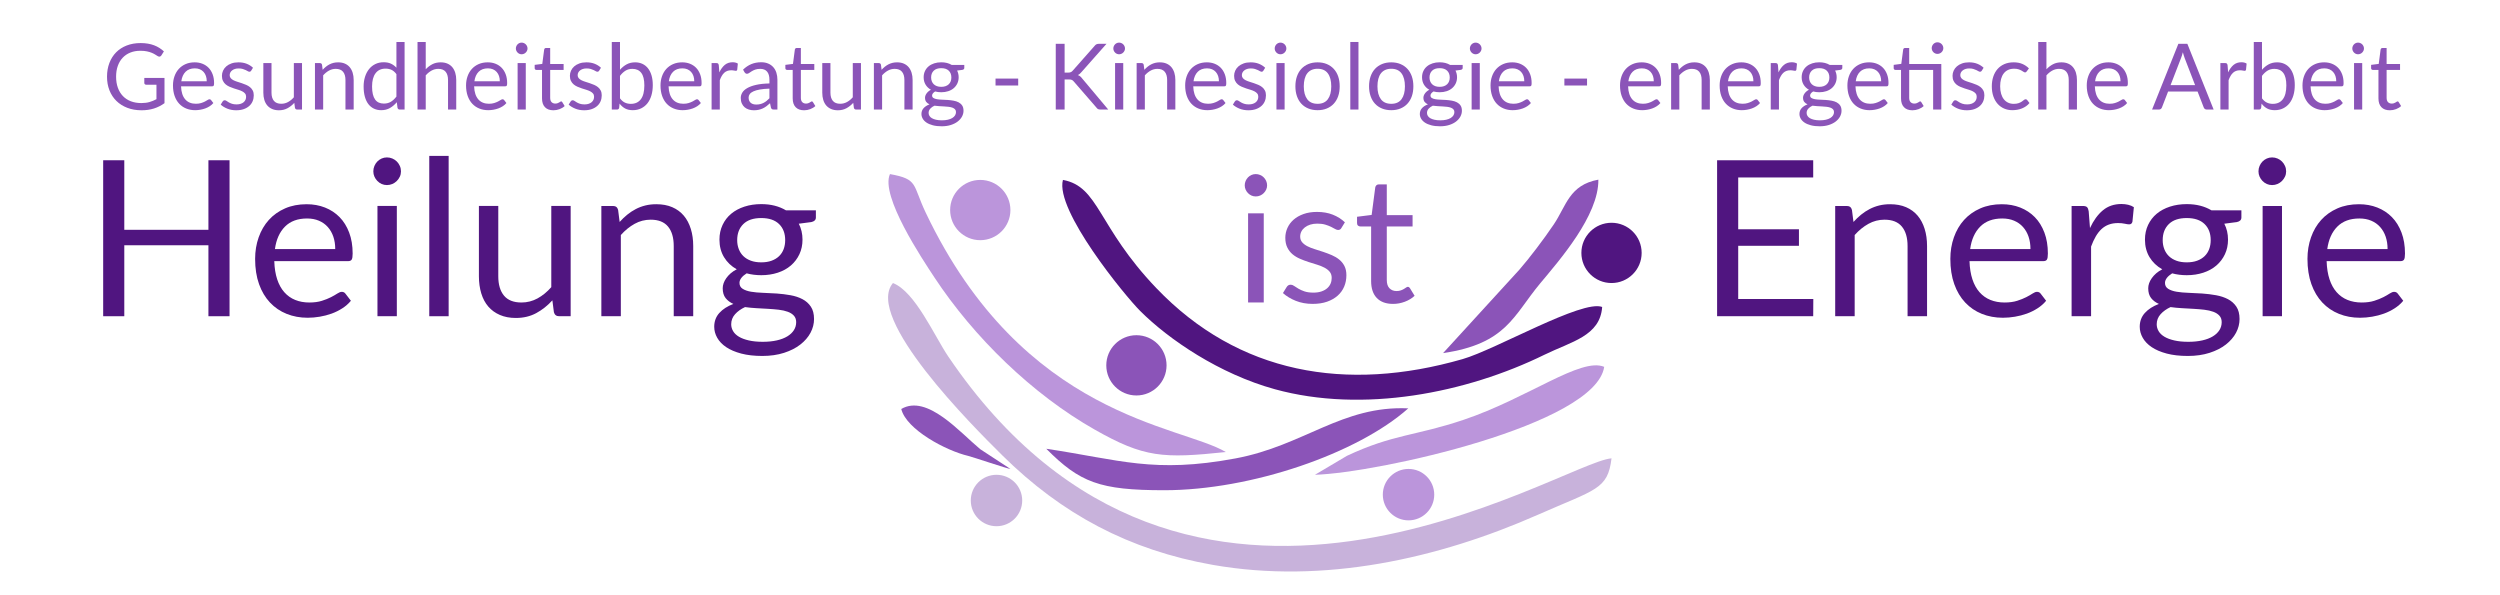 <?xml version="1.0" encoding="UTF-8"?>
<!DOCTYPE svg PUBLIC "-//W3C//DTD SVG 1.1//EN" "http://www.w3.org/Graphics/SVG/1.1/DTD/svg11.dtd">
<!-- Creator: CorelDRAW 2019 (64-Bit) -->
<svg xmlns="http://www.w3.org/2000/svg" xml:space="preserve" width="210mm" height="50mm" version="1.1" style="shape-rendering:geometricPrecision; text-rendering:geometricPrecision; image-rendering:optimizeQuality; fill-rule:evenodd; clip-rule:evenodd"
viewBox="0 0 21000 5000"
 xmlns:xlink="http://www.w3.org/1999/xlink"
 xmlns:xodm="http://www.corel.com/coreldraw/odm/2003">
 <defs>
  <style type="text/css">
   <![CDATA[
    .fil3 {fill:#501580}
    .fil5 {fill:#8B54B8}
    .fil4 {fill:#BB95DB}
    .fil2 {fill:#C8B2DB}
    .fil1 {fill:#501580;fill-rule:nonzero}
    .fil0 {fill:#8B54B8;fill-rule:nonzero}
   ]]>
  </style>
 </defs>
 <g id="Ebene_x0020_1">
  <path class="fil0" d="M1381.78 654.69l0 211.92c-27.74,20.04 -57.28,34.94 -88.75,44.83 -31.47,9.89 -66.02,14.9 -103.52,14.9 -44.44,0 -84.52,-6.94 -120.22,-20.68 -35.71,-13.75 -66.15,-33.01 -91.45,-57.8 -25.3,-24.79 -44.82,-54.46 -58.44,-89.14 -13.61,-34.68 -20.42,-72.82 -20.42,-114.44 0,-42.12 6.68,-80.53 19.91,-115.2 13.23,-34.68 31.98,-64.48 56.38,-89.27 24.41,-24.79 54.07,-43.93 89.01,-57.54 34.93,-13.61 73.98,-20.42 117.14,-20.42 21.83,0 42.12,1.54 60.88,4.75 18.75,3.21 36.09,7.84 52.01,13.87 15.93,6.04 30.7,13.36 44.31,21.97 13.62,8.6 26.33,18.36 38.15,29.15l-21.19 33.91c-3.34,5.14 -7.58,8.35 -12.85,9.76 -5.26,1.41 -11.17,0.26 -17.59,-3.6 -6.17,-3.59 -13.23,-7.96 -21.19,-13.1 -7.97,-5.13 -17.6,-10.14 -29.03,-14.9 -11.43,-4.75 -24.92,-8.73 -40.46,-12.07 -15.54,-3.34 -34.04,-5.01 -55.36,-5.01 -31.08,0 -59.21,5.01 -84.38,15.16 -25.17,10.14 -46.62,24.66 -64.35,43.54 -17.72,18.88 -31.34,41.74 -40.84,68.58 -9.51,26.85 -14.26,57.03 -14.26,90.42 0,34.68 5.01,65.64 14.9,92.99 9.89,27.36 24.02,50.61 42.39,69.75 18.36,19.13 40.58,33.78 66.78,43.79 26.2,10.02 55.62,15.03 88.24,15.03 25.69,0 48.55,-2.95 68.46,-8.73 19.91,-5.78 39.3,-13.75 58.31,-24.02l0 -121.38 -85.93 0c-4.88,0 -8.73,-1.41 -11.68,-4.23 -2.96,-2.83 -4.5,-6.3 -4.5,-10.41l0 -42.38 169.54 0z"/>
  <path id="1" class="fil0" d="M1736.65 682.43c0,-15.93 -2.18,-30.57 -6.68,-43.8 -4.49,-13.23 -11.04,-24.66 -19.65,-34.29 -8.6,-9.63 -19.13,-17.08 -31.46,-22.35 -12.33,-5.26 -26.33,-7.83 -42,-7.83 -32.88,0 -58.83,9.5 -77.97,28.64 -19.13,19.14 -31.08,45.72 -35.7,79.63l213.46 0zm55.49 183.03c-8.48,10.27 -18.63,19.13 -30.44,26.71 -11.82,7.58 -24.4,13.87 -37.89,18.75 -13.49,4.88 -27.49,8.48 -41.87,10.92 -14.39,2.44 -28.64,3.72 -42.77,3.72 -26.97,0 -51.76,-4.62 -74.5,-13.74 -22.73,-9.12 -42.38,-22.48 -58.95,-40.07 -16.57,-17.6 -29.54,-39.3 -38.79,-65.25 -9.25,-25.94 -13.87,-55.74 -13.87,-89.39 0,-27.23 4.24,-52.66 12.59,-76.29 8.35,-23.64 20.29,-44.19 35.96,-61.53 15.67,-17.33 34.81,-30.95 57.41,-40.84 22.61,-9.89 48.04,-14.77 76.3,-14.77 23.37,0 45.08,3.85 64.98,11.69 19.91,7.83 37.12,19.14 51.64,33.91 14.51,14.77 25.81,33.01 34.03,54.71 8.22,21.71 12.33,46.5 12.33,74.24 0,10.79 -1.15,17.98 -3.46,21.58 -2.32,3.59 -6.68,5.39 -13.11,5.39l-260.85 0c0.77,24.66 4.24,46.11 10.27,64.35 6.04,18.24 14.39,33.39 25.18,45.59 10.78,12.21 23.63,21.32 38.53,27.36 14.9,6.04 31.59,9.12 50.09,9.12 17.21,0 32.11,-2.05 44.57,-6.04 12.45,-3.98 23.12,-8.22 32.11,-12.84 8.99,-4.62 16.56,-8.99 22.6,-12.97 6.04,-3.98 11.17,-5.91 15.54,-5.91 5.65,0 10.02,2.18 13.1,6.55l19.27 25.05z"/>
  <path id="2" class="fil0" d="M2109.64 594.19c-3.09,5.65 -7.84,8.48 -14.26,8.48 -3.85,0 -8.22,-1.41 -13.1,-4.24 -4.88,-2.82 -10.79,-6.03 -17.86,-9.5 -7.06,-3.47 -15.54,-6.68 -25.3,-9.64 -9.76,-2.95 -21.32,-4.36 -34.68,-4.36 -11.56,0 -21.96,1.41 -31.21,4.36 -9.24,2.96 -17.08,7.07 -23.63,12.21 -6.55,5.13 -11.56,11.04 -15.03,17.85 -3.46,6.81 -5.26,14.26 -5.26,22.22 0,10.02 2.95,18.37 8.73,25.04 5.78,6.68 13.36,12.46 22.86,17.34 9.51,4.88 20.3,9.12 32.37,12.85 12.07,3.72 24.53,7.7 37.25,11.94 12.71,4.24 25.04,8.99 37.12,14.13 12.07,5.14 22.86,11.56 32.36,19.27 9.51,7.7 17.21,17.08 22.99,28.25 5.78,11.18 8.61,24.66 8.61,40.33 0,17.98 -3.21,34.55 -9.63,49.84 -6.43,15.28 -15.93,28.51 -28.52,39.68 -12.58,11.18 -28,20.04 -46.24,26.46 -18.23,6.42 -39.3,9.64 -63.19,9.64 -27.23,0 -51.89,-4.5 -73.98,-13.36 -22.09,-8.86 -40.84,-20.17 -56.25,-34.04l16.18 -26.2c2.05,-3.34 4.49,-5.91 7.32,-7.71 2.83,-1.79 6.42,-2.69 10.79,-2.69 4.62,0 9.5,1.79 14.64,5.39 5.14,3.6 11.43,7.58 18.75,11.95 7.32,4.36 16.19,8.34 26.72,11.94 10.53,3.6 23.63,5.39 39.3,5.39 13.36,0 25.05,-1.79 35.06,-5.26 10.02,-3.47 18.37,-8.09 25.05,-14 6.68,-5.91 11.69,-12.72 14.9,-20.42 3.21,-7.71 4.75,-15.93 4.75,-24.66 0,-10.79 -2.83,-19.78 -8.6,-26.85 -5.78,-7.06 -13.49,-13.1 -23,-18.11 -9.5,-5.01 -20.29,-9.37 -32.49,-13.1 -12.2,-3.72 -24.66,-7.57 -37.38,-11.68 -12.71,-4.11 -25.17,-8.87 -37.37,-14.13 -12.2,-5.27 -23.12,-11.82 -32.62,-19.78 -9.51,-7.97 -17.09,-17.86 -22.87,-29.54 -5.78,-11.69 -8.73,-25.82 -8.73,-42.52 0,-14.9 3.08,-29.28 9.25,-43.02 6.16,-13.75 15.15,-25.82 26.97,-36.22 11.82,-10.41 26.33,-18.63 43.54,-24.79 17.21,-6.17 36.86,-9.25 58.95,-9.25 25.69,0 48.81,3.98 69.23,12.07 20.42,8.1 38.02,19.27 52.92,33.4l-15.41 25.04z"/>
  <path id="3" class="fil0" d="M2536.95 529.85l0 390.32 -40.85 0c-9.76,0 -15.92,-4.75 -18.49,-14.26l-5.4 -42c-16.95,18.76 -35.96,33.78 -57.02,45.21 -21.07,11.44 -45.21,17.22 -72.44,17.22 -21.32,0 -40.07,-3.6 -56.39,-10.67 -16.31,-7.06 -30.05,-16.95 -41.1,-29.79 -11.04,-12.85 -19.26,-28.39 -24.79,-46.63 -5.52,-18.23 -8.34,-38.4 -8.34,-60.49l0 -248.91 68.58 0 0 248.91c0,29.54 6.81,52.4 20.3,68.59 13.48,16.18 34.03,24.27 61.77,24.27 20.3,0 39.31,-4.88 56.9,-14.51 17.6,-9.64 33.78,-22.87 48.68,-39.82l0 -287.44 68.59 0z"/>
  <path id="4" class="fil0" d="M2710.34 586.49c8.48,-9.51 17.47,-18.11 26.97,-25.82 9.51,-7.71 19.66,-14.38 30.32,-19.91 10.66,-5.52 21.96,-9.76 33.9,-12.71 11.95,-2.96 24.79,-4.37 38.66,-4.37 21.32,0 40.2,3.47 56.52,10.53 16.31,7.07 29.92,17.09 40.84,30.06 10.92,12.97 19.14,28.64 24.79,46.88 5.65,18.24 8.48,38.4 8.48,60.49l0 248.53 -68.98 0 0 -248.53c0,-29.54 -6.67,-52.53 -20.16,-68.84 -13.49,-16.31 -34.04,-24.4 -61.52,-24.4 -20.3,0 -39.18,4.88 -56.77,14.64 -17.6,9.76 -33.91,22.99 -48.81,39.69l0 287.44 -68.97 0 0 -390.32 41.23 0c9.76,0 15.8,4.75 18.11,14.25l5.39 42.39z"/>
  <path id="5" class="fil0" d="M3329.93 622.71c-12.85,-17.21 -26.72,-29.29 -41.62,-36.09 -14.9,-6.81 -31.59,-10.15 -50.09,-10.15 -36.22,0 -64.09,12.97 -83.61,38.92 -19.52,25.94 -29.28,62.93 -29.28,110.97 0,25.43 2.18,47.13 6.55,65.24 4.36,18.11 10.78,33.01 19.26,44.7 8.48,11.69 18.88,20.29 31.21,25.69 12.33,5.39 26.33,8.09 42,8.09 22.61,0 42.39,-5.14 59.21,-15.41 16.83,-10.28 32.24,-24.79 46.37,-43.54l0 -188.42zm68.58 -270.11l0 567.57 -40.84 0c-9.76,0 -15.93,-4.75 -18.5,-14.26l-6.16 -47.39c-16.7,20.04 -35.71,36.22 -57.03,48.55 -21.32,12.33 -45.98,18.49 -73.98,18.49 -22.35,0 -42.64,-4.36 -60.88,-12.97 -18.24,-8.6 -33.78,-21.19 -46.62,-37.89 -12.84,-16.69 -22.73,-37.5 -29.67,-62.42 -6.94,-24.92 -10.4,-53.56 -10.4,-85.92 0,-28.77 3.85,-55.62 11.56,-80.41 7.7,-24.78 18.75,-46.23 33.13,-64.47 14.39,-18.24 32.11,-32.63 53.05,-43.03 20.93,-10.4 44.44,-15.54 70.64,-15.54 23.89,0 44.44,3.98 61.52,12.07 17.08,8.1 32.24,19.4 45.6,33.78l0 -216.16 68.58 0z"/>
  <path id="6" class="fil0" d="M3576.14 581.86c16.7,-17.72 35.19,-31.85 55.49,-42.38 20.29,-10.53 43.67,-15.8 70.12,-15.8 21.32,0 40.2,3.47 56.52,10.53 16.31,7.07 29.92,17.09 40.84,30.06 10.92,12.97 19.14,28.64 24.79,46.88 5.65,18.24 8.48,38.4 8.48,60.49l0 248.53 -68.98 0 0 -248.53c0,-29.54 -6.67,-52.53 -20.16,-68.84 -13.49,-16.31 -34.04,-24.4 -61.52,-24.4 -20.3,0 -39.18,4.88 -56.77,14.64 -17.6,9.76 -33.91,22.99 -48.81,39.69l0 287.44 -68.97 0 0 -567.57 68.97 0 0 229.26z"/>
  <path id="7" class="fil0" d="M4198.42 682.43c0,-15.93 -2.18,-30.57 -6.68,-43.8 -4.49,-13.23 -11.04,-24.66 -19.65,-34.29 -8.6,-9.63 -19.13,-17.08 -31.46,-22.35 -12.33,-5.26 -26.33,-7.83 -42,-7.83 -32.88,0 -58.83,9.5 -77.97,28.64 -19.13,19.14 -31.08,45.72 -35.7,79.63l213.46 0zm55.49 183.03c-8.48,10.27 -18.63,19.13 -30.44,26.71 -11.82,7.58 -24.4,13.87 -37.89,18.75 -13.49,4.88 -27.49,8.48 -41.87,10.92 -14.39,2.44 -28.64,3.72 -42.77,3.72 -26.97,0 -51.76,-4.62 -74.5,-13.74 -22.73,-9.12 -42.38,-22.48 -58.95,-40.07 -16.57,-17.6 -29.54,-39.3 -38.79,-65.25 -9.25,-25.94 -13.87,-55.74 -13.87,-89.39 0,-27.23 4.24,-52.66 12.59,-76.29 8.35,-23.64 20.29,-44.19 35.96,-61.53 15.67,-17.33 34.81,-30.95 57.41,-40.84 22.61,-9.89 48.04,-14.77 76.3,-14.77 23.37,0 45.08,3.85 64.98,11.69 19.91,7.83 37.12,19.14 51.64,33.91 14.51,14.77 25.81,33.01 34.03,54.71 8.22,21.71 12.33,46.5 12.33,74.24 0,10.79 -1.15,17.98 -3.46,21.58 -2.32,3.59 -6.68,5.39 -13.11,5.39l-260.85 0c0.77,24.66 4.24,46.11 10.27,64.35 6.04,18.24 14.39,33.39 25.18,45.59 10.78,12.21 23.63,21.32 38.53,27.36 14.9,6.04 31.59,9.12 50.09,9.12 17.21,0 32.11,-2.05 44.57,-6.04 12.45,-3.98 23.12,-8.22 32.11,-12.84 8.99,-4.62 16.56,-8.99 22.6,-12.97 6.04,-3.98 11.17,-5.91 15.54,-5.91 5.65,0 10.02,2.18 13.1,6.55l19.27 25.05z"/>
  <path id="8" class="fil0" d="M4416.51 529.85l0 390.32 -68.59 0 0 -390.32 68.59 0zm14.64 -122.53c0,6.67 -1.28,12.84 -3.98,18.62 -2.7,5.78 -6.29,10.92 -10.79,15.41 -4.5,4.5 -9.76,8.09 -15.8,10.66 -6.03,2.57 -12.46,3.86 -19.14,3.86 -6.67,0 -12.84,-1.29 -18.62,-3.86 -5.78,-2.57 -10.92,-6.16 -15.28,-10.66 -4.37,-4.49 -7.84,-9.63 -10.41,-15.41 -2.57,-5.78 -3.85,-11.95 -3.85,-18.62 0,-6.68 1.28,-13.1 3.85,-19.14 2.57,-6.04 6.04,-11.3 10.41,-15.8 4.36,-4.49 9.5,-7.96 15.28,-10.53 5.78,-2.57 11.95,-3.85 18.62,-3.85 6.68,0 13.11,1.28 19.14,3.85 6.04,2.57 11.3,6.04 15.8,10.53 4.5,4.5 8.09,9.76 10.79,15.8 2.7,6.04 3.98,12.46 3.98,19.14z"/>
  <path id="9" class="fil0" d="M4648.85 926.34c-30.82,0 -54.46,-8.61 -71.02,-25.82 -16.57,-17.21 -24.92,-42 -24.92,-74.37l0 -238.89 -47.01 0c-4.11,0 -7.58,-1.29 -10.4,-3.73 -2.83,-2.44 -4.24,-6.16 -4.24,-11.3l0 -27.36 63.96 -8.09 15.8 -120.6c0.77,-3.86 2.57,-7.07 5.26,-9.51 2.7,-2.44 6.17,-3.59 10.54,-3.59l34.68 0 0 134.47 112.89 0 0 49.71 -112.89 0 0 234.27c0,16.44 3.98,28.64 11.94,36.6 7.96,7.97 18.24,11.95 30.82,11.95 7.2,0 13.49,-1.03 18.76,-2.96 5.26,-1.92 9.76,-3.98 13.61,-6.29 3.85,-2.31 7.19,-4.49 9.89,-6.42 2.7,-1.93 5.01,-2.83 7.07,-2.83 3.59,0 6.8,2.19 9.63,6.55l20.03 32.76c-11.81,11.04 -26.07,19.65 -42.77,25.94 -16.69,6.29 -33.9,9.51 -51.63,9.51z"/>
  <path id="10" class="fil0" d="M5032.63 594.19c-3.09,5.65 -7.84,8.48 -14.26,8.48 -3.85,0 -8.22,-1.41 -13.1,-4.24 -4.88,-2.82 -10.79,-6.03 -17.86,-9.5 -7.06,-3.47 -15.54,-6.68 -25.3,-9.64 -9.76,-2.95 -21.32,-4.36 -34.68,-4.36 -11.56,0 -21.96,1.41 -31.21,4.36 -9.24,2.96 -17.08,7.07 -23.63,12.21 -6.55,5.13 -11.56,11.04 -15.03,17.85 -3.46,6.81 -5.26,14.26 -5.26,22.22 0,10.02 2.95,18.37 8.73,25.04 5.78,6.68 13.36,12.46 22.86,17.34 9.51,4.88 20.3,9.12 32.37,12.85 12.07,3.72 24.53,7.7 37.25,11.94 12.71,4.24 25.04,8.99 37.12,14.13 12.07,5.14 22.86,11.56 32.36,19.27 9.51,7.7 17.21,17.08 22.99,28.25 5.78,11.18 8.61,24.66 8.61,40.33 0,17.98 -3.21,34.55 -9.63,49.84 -6.43,15.28 -15.93,28.51 -28.52,39.68 -12.58,11.18 -28,20.04 -46.24,26.46 -18.23,6.42 -39.3,9.64 -63.19,9.64 -27.23,0 -51.89,-4.5 -73.98,-13.36 -22.09,-8.86 -40.84,-20.17 -56.25,-34.04l16.18 -26.2c2.05,-3.34 4.49,-5.91 7.32,-7.71 2.83,-1.79 6.42,-2.69 10.79,-2.69 4.62,0 9.5,1.79 14.64,5.39 5.14,3.6 11.43,7.58 18.75,11.95 7.32,4.36 16.19,8.34 26.72,11.94 10.53,3.6 23.63,5.39 39.3,5.39 13.36,0 25.05,-1.79 35.06,-5.26 10.02,-3.47 18.37,-8.09 25.05,-14 6.68,-5.91 11.69,-12.72 14.9,-20.42 3.21,-7.71 4.75,-15.93 4.75,-24.66 0,-10.79 -2.83,-19.78 -8.6,-26.85 -5.78,-7.06 -13.49,-13.1 -23,-18.11 -9.5,-5.01 -20.29,-9.37 -32.49,-13.1 -12.2,-3.72 -24.66,-7.57 -37.38,-11.68 -12.71,-4.11 -25.17,-8.87 -37.37,-14.13 -12.2,-5.27 -23.12,-11.82 -32.62,-19.78 -9.51,-7.97 -17.09,-17.86 -22.87,-29.54 -5.78,-11.69 -8.73,-25.82 -8.73,-42.52 0,-14.9 3.08,-29.28 9.25,-43.02 6.16,-13.75 15.15,-25.82 26.97,-36.22 11.82,-10.41 26.33,-18.63 43.54,-24.79 17.21,-6.17 36.86,-9.25 58.95,-9.25 25.69,0 48.81,3.98 69.23,12.07 20.42,8.1 38.02,19.27 52.92,33.4l-15.41 25.04z"/>
  <path id="11" class="fil0" d="M5207.94 826.15c12.59,16.96 26.46,28.9 41.49,35.84 15.02,6.93 31.46,10.4 49.45,10.4 36.73,0 64.86,-12.97 84.38,-38.92 19.52,-25.94 29.28,-64.6 29.28,-115.98 0,-47.77 -8.6,-82.97 -25.94,-105.44 -17.34,-22.48 -42.13,-33.65 -74.24,-33.65 -22.35,0 -41.74,5.13 -58.31,15.41 -16.57,10.27 -31.98,24.79 -46.11,43.54l0 188.8zm0 -240.05c16.44,-19.01 35.06,-34.16 55.74,-45.47 20.68,-11.3 44.44,-16.95 71.41,-16.95 22.87,0 43.55,4.37 61.91,13.1 18.37,8.74 33.91,21.32 46.75,37.89 12.85,16.57 22.74,36.73 29.54,60.37 6.81,23.63 10.15,50.22 10.15,79.76 0,31.59 -3.85,60.36 -11.56,86.31 -7.7,25.94 -18.75,48.03 -33.26,66.4 -14.52,18.37 -32.24,32.62 -53.05,42.77 -20.81,10.15 -44.18,15.28 -70.13,15.28 -25.68,0 -47.26,-4.88 -64.86,-14.51 -17.59,-9.63 -33.01,-23.25 -46.11,-40.97l-3.46 35.45c-2.06,9.76 -7.97,14.64 -17.73,14.64l-44.31 0 0 -567.57 68.97 0 0 233.5z"/>
  <path id="12" class="fil0" d="M5831.76 682.43c0,-15.93 -2.18,-30.57 -6.68,-43.8 -4.49,-13.23 -11.04,-24.66 -19.65,-34.29 -8.6,-9.63 -19.13,-17.08 -31.46,-22.35 -12.33,-5.26 -26.33,-7.83 -42,-7.83 -32.88,0 -58.83,9.5 -77.97,28.64 -19.13,19.14 -31.08,45.72 -35.7,79.63l213.46 0zm55.49 183.03c-8.48,10.27 -18.63,19.13 -30.44,26.71 -11.82,7.58 -24.4,13.87 -37.89,18.75 -13.49,4.88 -27.49,8.48 -41.87,10.92 -14.39,2.44 -28.64,3.72 -42.77,3.72 -26.97,0 -51.76,-4.62 -74.5,-13.74 -22.73,-9.12 -42.38,-22.48 -58.95,-40.07 -16.57,-17.6 -29.54,-39.3 -38.79,-65.25 -9.25,-25.94 -13.87,-55.74 -13.87,-89.39 0,-27.23 4.24,-52.66 12.59,-76.29 8.35,-23.64 20.29,-44.19 35.96,-61.53 15.67,-17.33 34.81,-30.95 57.41,-40.84 22.61,-9.89 48.04,-14.77 76.3,-14.77 23.37,0 45.08,3.85 64.98,11.69 19.91,7.83 37.12,19.14 51.64,33.91 14.51,14.77 25.81,33.01 34.03,54.71 8.22,21.71 12.33,46.5 12.33,74.24 0,10.79 -1.15,17.98 -3.46,21.58 -2.32,3.59 -6.68,5.39 -13.11,5.39l-260.85 0c0.77,24.66 4.24,46.11 10.27,64.35 6.04,18.24 14.39,33.39 25.18,45.59 10.78,12.21 23.63,21.32 38.53,27.36 14.9,6.04 31.59,9.12 50.09,9.12 17.21,0 32.11,-2.05 44.57,-6.04 12.45,-3.98 23.12,-8.22 32.11,-12.84 8.99,-4.62 16.56,-8.99 22.6,-12.97 6.04,-3.98 11.17,-5.91 15.54,-5.91 5.65,0 10.02,2.18 13.1,6.55l19.27 25.05z"/>
  <path id="13" class="fil0" d="M6042.53 608.06c12.33,-26.71 27.48,-47.65 45.46,-62.67 17.99,-15.03 39.95,-22.48 65.89,-22.48 8.22,0 16.19,0.9 23.76,2.7 7.58,1.8 14.26,4.62 20.17,8.47l-5.01 51.25c-1.54,6.42 -5.39,9.63 -11.56,9.63 -3.6,0 -8.86,-0.77 -15.8,-2.31 -6.93,-1.54 -14.77,-2.31 -23.5,-2.31 -12.33,0 -23.25,1.8 -32.88,5.39 -9.63,3.6 -18.24,8.87 -25.82,15.93 -7.58,7.07 -14.38,15.8 -20.42,26.2 -6.04,10.41 -11.56,22.35 -16.44,35.71l0 246.6 -68.97 0 0 -390.32 39.3 0c7.45,0 12.59,1.41 15.41,4.23 2.83,2.83 4.76,7.71 5.78,14.65l4.63 59.33z"/>
  <path id="14" class="fil0" d="M6463.29 744.47c-31.6,1.02 -58.44,3.46 -80.66,7.45 -22.22,3.98 -40.33,9.24 -54.33,15.67 -14,6.42 -24.15,14 -30.44,22.73 -6.29,8.73 -9.51,18.49 -9.51,29.28 0,10.28 1.67,19.14 5.01,26.59 3.34,7.45 7.97,13.49 13.75,18.24 5.78,4.75 12.58,8.22 20.42,10.4 7.83,2.18 16.18,3.34 25.17,3.34 12.08,0 23.12,-1.28 33.14,-3.72 10.02,-2.44 19.52,-5.91 28.38,-10.54 8.87,-4.62 17.34,-10.14 25.43,-16.56 8.1,-6.43 15.93,-13.75 23.64,-21.97l0 -80.91zm-221.56 -159.52c21.58,-20.81 44.83,-36.35 69.74,-46.63 24.92,-10.27 52.53,-15.41 82.85,-15.41 21.83,0 41.22,3.6 58.18,10.79 16.95,7.19 31.21,17.21 42.77,30.05 11.56,12.85 20.29,28.39 26.2,46.63 5.91,18.23 8.86,38.27 8.86,60.11l0 249.68 -30.44 0c-6.68,0 -11.81,-1.16 -15.41,-3.34 -3.6,-2.18 -6.42,-6.42 -8.48,-12.84l-7.7 -36.99c-10.28,9.5 -20.3,17.85 -30.06,25.17 -9.76,7.32 -20.03,13.49 -30.82,18.5 -10.79,5 -22.22,8.86 -34.42,11.56 -12.21,2.69 -25.82,4.11 -40.72,4.11 -15.16,0 -29.41,-2.19 -42.77,-6.43 -13.36,-4.24 -24.92,-10.53 -34.81,-19.01 -9.89,-8.47 -17.72,-19.26 -23.5,-32.23 -5.78,-12.98 -8.73,-28.26 -8.73,-45.98 0,-15.42 4.23,-30.32 12.71,-44.57 8.48,-14.26 22.22,-26.85 41.23,-37.89 19.01,-11.05 43.8,-20.17 74.37,-27.23 30.56,-7.07 68.07,-11.05 112.51,-12.07l0 -30.44c0,-30.32 -6.55,-53.31 -19.65,-68.85 -13.1,-15.54 -32.24,-23.24 -57.42,-23.24 -16.95,0 -31.08,2.05 -42.51,6.29 -11.43,4.24 -21.32,8.99 -29.67,14.26 -8.35,5.26 -15.54,10.01 -21.58,14.25 -6.03,4.24 -12.07,6.42 -17.98,6.42 -4.62,0 -8.6,-1.28 -11.94,-3.72 -3.34,-2.44 -6.17,-5.39 -8.48,-8.99l-12.33 -21.96z"/>
  <path id="15" class="fil0" d="M6754.58 926.34c-30.82,0 -54.46,-8.61 -71.02,-25.82 -16.57,-17.21 -24.92,-42 -24.92,-74.37l0 -238.89 -47.01 0c-4.11,0 -7.58,-1.29 -10.4,-3.73 -2.83,-2.44 -4.24,-6.16 -4.24,-11.3l0 -27.36 63.96 -8.09 15.8 -120.6c0.77,-3.86 2.57,-7.07 5.26,-9.51 2.7,-2.44 6.17,-3.59 10.54,-3.59l34.68 0 0 134.47 112.89 0 0 49.71 -112.89 0 0 234.27c0,16.44 3.98,28.64 11.94,36.6 7.96,7.97 18.24,11.95 30.82,11.95 7.2,0 13.49,-1.03 18.76,-2.96 5.26,-1.92 9.76,-3.98 13.61,-6.29 3.85,-2.31 7.19,-4.49 9.89,-6.42 2.7,-1.93 5.01,-2.83 7.07,-2.83 3.59,0 6.8,2.19 9.63,6.55l20.03 32.76c-11.81,11.04 -26.07,19.65 -42.77,25.94 -16.69,6.29 -33.9,9.51 -51.63,9.51z"/>
  <path id="16" class="fil0" d="M7231.99 529.85l0 390.32 -40.85 0c-9.76,0 -15.92,-4.75 -18.49,-14.26l-5.4 -42c-16.95,18.76 -35.96,33.78 -57.02,45.21 -21.07,11.44 -45.21,17.22 -72.44,17.22 -21.32,0 -40.07,-3.6 -56.39,-10.67 -16.31,-7.06 -30.05,-16.95 -41.1,-29.79 -11.04,-12.85 -19.26,-28.39 -24.79,-46.63 -5.52,-18.23 -8.34,-38.4 -8.34,-60.49l0 -248.91 68.58 0 0 248.91c0,29.54 6.81,52.4 20.3,68.59 13.48,16.18 34.03,24.27 61.77,24.27 20.3,0 39.31,-4.88 56.9,-14.51 17.6,-9.64 33.78,-22.87 48.68,-39.82l0 -287.44 68.59 0z"/>
  <path id="17" class="fil0" d="M7405.38 586.49c8.48,-9.51 17.47,-18.11 26.97,-25.82 9.51,-7.71 19.66,-14.38 30.32,-19.91 10.66,-5.52 21.96,-9.76 33.9,-12.71 11.95,-2.96 24.79,-4.37 38.66,-4.37 21.32,0 40.2,3.47 56.52,10.53 16.31,7.07 29.92,17.09 40.84,30.06 10.92,12.97 19.14,28.64 24.79,46.88 5.65,18.24 8.48,38.4 8.48,60.49l0 248.53 -68.98 0 0 -248.53c0,-29.54 -6.67,-52.53 -20.16,-68.84 -13.49,-16.31 -34.04,-24.4 -61.52,-24.4 -20.3,0 -39.18,4.88 -56.77,14.64 -17.6,9.76 -33.91,22.99 -48.81,39.69l0 287.44 -68.97 0 0 -390.32 41.23 0c9.76,0 15.8,4.75 18.11,14.25l5.39 42.39z"/>
  <path id="18" class="fil0" d="M7906.68 729.44c13.87,0 26.07,-1.93 36.6,-5.78 10.53,-3.85 19.39,-9.25 26.59,-16.18 7.19,-6.94 12.58,-15.29 16.18,-24.92 3.6,-9.63 5.39,-20.17 5.39,-31.73 0,-23.88 -7.19,-42.89 -21.7,-57.02 -14.51,-14.13 -35.58,-21.19 -63.06,-21.19 -27.75,0 -48.81,7.06 -63.32,21.19 -14.52,14.13 -21.84,33.14 -21.84,57.02 0,11.56 1.93,22.1 5.65,31.73 3.73,9.63 9.12,17.98 16.31,24.92 7.2,6.93 16.06,12.33 26.59,16.18 10.53,3.85 22.73,5.78 36.61,5.78zm123.68 211.92c0,-9.5 -2.7,-17.21 -8.09,-23.12 -5.39,-5.9 -12.59,-10.53 -21.71,-13.87 -9.12,-3.34 -19.78,-5.78 -31.85,-7.19 -12.07,-1.41 -24.79,-2.44 -38.27,-3.21 -13.49,-0.77 -27.23,-1.54 -41.1,-2.31 -13.87,-0.77 -27.23,-2.06 -40.08,-3.86 -14.38,6.68 -26.07,15.03 -35.19,25.18 -9.12,10.14 -13.74,22.09 -13.74,35.7 0,8.74 2.31,16.83 6.81,24.41 4.49,7.57 11.3,14.12 20.55,19.65 9.24,5.52 20.93,9.89 34.93,13.1 14,3.21 30.44,4.88 49.45,4.88 18.5,0 35.06,-1.67 49.71,-5.01 14.64,-3.34 27.1,-8.09 37.24,-14.26 10.15,-6.16 17.86,-13.48 23.25,-21.96 5.39,-8.48 8.09,-17.85 8.09,-28.13zm69.74 -396.1l0 25.43c0,8.48 -5.39,13.87 -16.18,16.18l-44.31 5.78c8.73,16.96 13.1,35.71 13.1,56.26 0,19.01 -3.6,36.22 -10.92,51.76 -7.32,15.54 -17.46,28.9 -30.31,39.94 -12.84,11.05 -28.26,19.53 -46.24,25.43 -17.98,5.91 -37.5,8.87 -58.56,8.87 -18.24,0 -35.45,-2.19 -51.64,-6.55 -8.22,5.13 -14.51,10.53 -18.88,16.31 -4.36,5.78 -6.55,11.69 -6.55,17.59 0,9.25 3.86,16.19 11.43,20.94 7.58,4.75 17.47,8.22 29.8,10.27 12.33,2.06 26.46,3.34 42.26,3.86 15.8,0.51 31.98,1.28 48.55,2.44 16.57,1.15 32.75,3.21 48.55,6.03 15.79,2.83 29.79,7.45 42.12,13.88 12.33,6.42 22.35,15.28 29.93,26.58 7.58,11.3 11.3,25.95 11.3,43.93 0,16.7 -4.11,32.88 -12.46,48.55 -8.34,15.67 -20.42,29.54 -36.09,41.74 -15.67,12.2 -34.8,21.96 -57.54,29.28 -22.73,7.33 -48.42,11.05 -76.93,11.05 -28.51,0 -53.43,-2.83 -74.75,-8.48 -21.32,-5.65 -39.05,-13.23 -53.18,-22.73 -14.12,-9.5 -24.66,-20.55 -31.72,-33.01 -7.06,-12.46 -10.66,-25.43 -10.66,-39.04 0,-19.27 6.04,-35.58 18.11,-48.94 12.07,-13.36 28.64,-24.02 49.7,-31.98 -11.55,-5.14 -20.67,-12.07 -27.48,-20.68 -6.81,-8.6 -10.28,-20.16 -10.28,-34.81 0,-5.65 1.03,-11.56 3.09,-17.59 2.05,-6.04 5.26,-12.08 9.5,-18.11 4.24,-6.04 9.38,-11.69 15.54,-17.08 6.17,-5.4 13.36,-10.15 21.58,-14.26 -19.27,-10.79 -34.29,-25.17 -45.08,-43.03 -10.79,-17.85 -16.19,-38.53 -16.19,-62.16 0,-19.01 3.73,-36.35 11.05,-51.89 7.32,-15.54 17.47,-28.77 30.57,-39.69 13.1,-10.92 28.77,-19.26 46.88,-25.17 18.11,-5.91 37.89,-8.86 59.47,-8.86 16.95,0 32.75,1.79 47.39,5.52 14.64,3.72 28,9.25 40.07,16.44l105.96 0z"/>
  <polygon id="19" class="fil0" points="8362.5,660.08 8552.85,660.08 8552.85,718.26 8362.5,718.26 "/>
  <path id="20" class="fil0" d="M8942.79 609.99l28.13 0c9.76,0 17.59,-1.28 23.5,-3.72 5.91,-2.44 11.3,-6.55 16.18,-12.46l183.8 -208.07c5.14,-6.68 10.53,-11.3 16.18,-13.87 5.65,-2.57 12.59,-3.86 20.81,-3.86l63.19 0 -210.38 237.74c-5.14,6.17 -10.02,11.18 -14.77,15.16 -4.75,3.98 -9.89,7.32 -15.29,9.89 6.94,2.31 13.23,5.65 18.88,10.15 5.66,4.49 11.18,10.4 16.57,17.59l219.63 261.63 -64.73 0c-4.88,0 -8.99,-0.39 -12.46,-1.03 -3.47,-0.64 -6.55,-1.67 -9.12,-3.08 -2.57,-1.41 -4.75,-3.08 -6.68,-5.01 -1.92,-1.93 -3.85,-4.11 -5.65,-6.68l-190.34 -219.24c-5.14,-6.42 -10.66,-11.05 -16.57,-13.75 -5.91,-2.69 -14.9,-3.98 -26.97,-3.98l-33.91 0 0 252.77 -74.37 0 0 -552.16 74.37 0 0 241.98z"/>
  <path id="21" class="fil0" d="M9435.22 529.85l0 390.32 -68.59 0 0 -390.32 68.59 0zm14.64 -122.53c0,6.67 -1.28,12.84 -3.98,18.62 -2.7,5.78 -6.29,10.92 -10.79,15.41 -4.5,4.5 -9.76,8.09 -15.8,10.66 -6.03,2.57 -12.46,3.86 -19.14,3.86 -6.67,0 -12.84,-1.29 -18.62,-3.86 -5.78,-2.57 -10.92,-6.16 -15.28,-10.66 -4.37,-4.49 -7.84,-9.63 -10.41,-15.41 -2.57,-5.78 -3.85,-11.95 -3.85,-18.62 0,-6.68 1.28,-13.1 3.85,-19.14 2.57,-6.04 6.04,-11.3 10.41,-15.8 4.36,-4.49 9.5,-7.96 15.28,-10.53 5.78,-2.57 11.95,-3.85 18.62,-3.85 6.68,0 13.11,1.28 19.14,3.85 6.04,2.57 11.3,6.04 15.8,10.53 4.5,4.5 8.09,9.76 10.79,15.8 2.7,6.04 3.98,12.46 3.98,19.14z"/>
  <path id="22" class="fil0" d="M9612.46 586.49c8.48,-9.51 17.47,-18.11 26.97,-25.82 9.51,-7.71 19.66,-14.38 30.32,-19.91 10.66,-5.52 21.96,-9.76 33.9,-12.71 11.95,-2.96 24.79,-4.37 38.66,-4.37 21.32,0 40.2,3.47 56.52,10.53 16.31,7.07 29.92,17.09 40.84,30.06 10.92,12.97 19.14,28.64 24.79,46.88 5.65,18.24 8.48,38.4 8.48,60.49l0 248.53 -68.98 0 0 -248.53c0,-29.54 -6.67,-52.53 -20.16,-68.84 -13.49,-16.31 -34.04,-24.4 -61.52,-24.4 -20.3,0 -39.18,4.88 -56.77,14.64 -17.6,9.76 -33.91,22.99 -48.81,39.69l0 287.44 -68.97 0 0 -390.32 41.23 0c9.76,0 15.8,4.75 18.11,14.25l5.39 42.39z"/>
  <path id="23" class="fil0" d="M10238.98 682.43c0,-15.93 -2.18,-30.57 -6.68,-43.8 -4.49,-13.23 -11.04,-24.66 -19.65,-34.29 -8.6,-9.63 -19.13,-17.08 -31.46,-22.35 -12.33,-5.26 -26.33,-7.83 -42,-7.83 -32.88,0 -58.83,9.5 -77.97,28.64 -19.13,19.14 -31.08,45.72 -35.7,79.63l213.46 0zm55.49 183.03c-8.48,10.27 -18.63,19.13 -30.44,26.71 -11.82,7.58 -24.4,13.87 -37.89,18.75 -13.49,4.88 -27.49,8.48 -41.87,10.92 -14.39,2.44 -28.64,3.72 -42.77,3.72 -26.97,0 -51.76,-4.62 -74.5,-13.74 -22.73,-9.12 -42.38,-22.48 -58.95,-40.07 -16.57,-17.6 -29.54,-39.3 -38.79,-65.25 -9.25,-25.94 -13.87,-55.74 -13.87,-89.39 0,-27.23 4.24,-52.66 12.59,-76.29 8.35,-23.64 20.29,-44.19 35.96,-61.53 15.67,-17.33 34.81,-30.95 57.41,-40.84 22.61,-9.89 48.04,-14.77 76.3,-14.77 23.37,0 45.08,3.85 64.98,11.69 19.91,7.83 37.12,19.14 51.64,33.91 14.51,14.77 25.81,33.01 34.03,54.71 8.22,21.71 12.33,46.5 12.33,74.24 0,10.79 -1.15,17.98 -3.46,21.58 -2.32,3.59 -6.68,5.39 -13.11,5.39l-260.85 0c0.77,24.66 4.24,46.11 10.27,64.35 6.04,18.24 14.39,33.39 25.18,45.59 10.78,12.21 23.63,21.32 38.53,27.36 14.9,6.04 31.59,9.12 50.09,9.12 17.21,0 32.11,-2.05 44.57,-6.04 12.45,-3.98 23.12,-8.22 32.11,-12.84 8.99,-4.62 16.56,-8.99 22.6,-12.97 6.04,-3.98 11.17,-5.91 15.54,-5.91 5.65,0 10.02,2.18 13.1,6.55l19.27 25.05z"/>
  <path id="24" class="fil0" d="M10611.97 594.19c-3.09,5.65 -7.84,8.48 -14.26,8.48 -3.85,0 -8.22,-1.41 -13.1,-4.24 -4.88,-2.82 -10.79,-6.03 -17.86,-9.5 -7.06,-3.47 -15.54,-6.68 -25.3,-9.64 -9.76,-2.95 -21.32,-4.36 -34.68,-4.36 -11.56,0 -21.96,1.41 -31.21,4.36 -9.24,2.96 -17.08,7.07 -23.63,12.21 -6.55,5.13 -11.56,11.04 -15.03,17.85 -3.46,6.81 -5.26,14.26 -5.26,22.22 0,10.02 2.95,18.37 8.73,25.04 5.78,6.68 13.36,12.46 22.86,17.34 9.51,4.88 20.3,9.12 32.37,12.85 12.07,3.72 24.53,7.7 37.25,11.94 12.71,4.24 25.04,8.99 37.12,14.13 12.07,5.14 22.86,11.56 32.36,19.27 9.51,7.7 17.21,17.08 22.99,28.25 5.78,11.18 8.61,24.66 8.61,40.33 0,17.98 -3.21,34.55 -9.63,49.84 -6.43,15.28 -15.93,28.51 -28.52,39.68 -12.58,11.18 -28,20.04 -46.24,26.46 -18.23,6.42 -39.3,9.64 -63.19,9.64 -27.23,0 -51.89,-4.5 -73.98,-13.36 -22.09,-8.86 -40.84,-20.17 -56.25,-34.04l16.18 -26.2c2.05,-3.34 4.49,-5.91 7.32,-7.71 2.83,-1.79 6.42,-2.69 10.79,-2.69 4.62,0 9.5,1.79 14.64,5.39 5.14,3.6 11.43,7.58 18.75,11.95 7.32,4.36 16.19,8.34 26.72,11.94 10.53,3.6 23.63,5.39 39.3,5.39 13.36,0 25.05,-1.79 35.06,-5.26 10.02,-3.47 18.37,-8.09 25.05,-14 6.68,-5.91 11.69,-12.72 14.9,-20.42 3.21,-7.71 4.75,-15.93 4.75,-24.66 0,-10.79 -2.83,-19.78 -8.6,-26.85 -5.78,-7.06 -13.49,-13.1 -23,-18.11 -9.5,-5.01 -20.29,-9.37 -32.49,-13.1 -12.2,-3.72 -24.66,-7.57 -37.38,-11.68 -12.71,-4.11 -25.17,-8.87 -37.37,-14.13 -12.2,-5.27 -23.12,-11.82 -32.62,-19.78 -9.51,-7.97 -17.09,-17.86 -22.87,-29.54 -5.78,-11.69 -8.73,-25.82 -8.73,-42.52 0,-14.9 3.08,-29.28 9.25,-43.02 6.16,-13.75 15.15,-25.82 26.97,-36.22 11.82,-10.41 26.33,-18.63 43.54,-24.79 17.21,-6.17 36.86,-9.25 58.95,-9.25 25.69,0 48.81,3.98 69.23,12.07 20.42,8.1 38.02,19.27 52.92,33.4l-15.41 25.04z"/>
  <path id="25" class="fil0" d="M10790.75 529.85l0 390.32 -68.59 0 0 -390.32 68.59 0zm14.64 -122.53c0,6.67 -1.28,12.84 -3.98,18.62 -2.7,5.78 -6.29,10.92 -10.79,15.41 -4.5,4.5 -9.76,8.09 -15.8,10.66 -6.03,2.57 -12.46,3.86 -19.14,3.86 -6.67,0 -12.84,-1.29 -18.62,-3.86 -5.78,-2.57 -10.92,-6.16 -15.28,-10.66 -4.37,-4.49 -7.84,-9.63 -10.41,-15.41 -2.57,-5.78 -3.85,-11.95 -3.85,-18.62 0,-6.68 1.28,-13.1 3.85,-19.14 2.57,-6.04 6.04,-11.3 10.41,-15.8 4.36,-4.49 9.5,-7.96 15.28,-10.53 5.78,-2.57 11.95,-3.85 18.62,-3.85 6.68,0 13.11,1.28 19.14,3.85 6.04,2.57 11.3,6.04 15.8,10.53 4.5,4.5 8.09,9.76 10.79,15.8 2.7,6.04 3.98,12.46 3.98,19.14z"/>
  <path id="26" class="fil0" d="M11067.79 523.68c28.51,0 54.2,4.75 77.06,14.26 22.86,9.5 42.39,22.99 58.57,40.46 16.18,17.46 28.64,38.53 37.25,63.32 8.6,24.78 12.84,52.53 12.84,83.1 0,30.82 -4.24,58.56 -12.84,83.22 -8.61,24.66 -21.07,45.73 -37.25,63.19 -16.18,17.47 -35.71,30.83 -58.57,40.21 -22.86,9.37 -48.55,14.12 -77.06,14.12 -28.77,0 -54.59,-4.75 -77.58,-14.12 -22.99,-9.38 -42.64,-22.74 -58.82,-40.21 -16.19,-17.46 -28.52,-38.53 -37.12,-63.19 -8.61,-24.66 -12.97,-52.4 -12.97,-83.22 0,-30.57 4.36,-58.32 12.97,-83.1 8.6,-24.79 20.93,-45.86 37.12,-63.32 16.18,-17.47 35.83,-30.96 58.82,-40.46 22.99,-9.51 48.81,-14.26 77.58,-14.26zm0 348.33c38.53,0 67.3,-12.98 86.31,-38.79 19.01,-25.82 28.51,-61.78 28.51,-108.02 0,-46.49 -9.5,-82.71 -28.51,-108.66 -19.01,-25.94 -47.78,-38.92 -86.31,-38.92 -19.52,0 -36.48,3.34 -50.99,10.02 -14.51,6.68 -26.59,16.31 -36.22,28.9 -9.63,12.59 -16.83,28 -21.58,46.37 -4.75,18.36 -7.19,39.17 -7.19,62.29 0,46.24 9.63,82.2 28.77,108.02 19.14,25.81 48.16,38.79 87.21,38.79z"/>
  <polygon id="27" class="fil0" points="11411.11,352.6 11411.11,920.17 11342.52,920.17 11342.52,352.6 "/>
  <path id="28" class="fil0" d="M11686.61 523.68c28.51,0 54.2,4.75 77.06,14.26 22.86,9.5 42.39,22.99 58.57,40.46 16.18,17.46 28.64,38.53 37.25,63.32 8.6,24.78 12.84,52.53 12.84,83.1 0,30.82 -4.24,58.56 -12.84,83.22 -8.61,24.66 -21.07,45.73 -37.25,63.19 -16.18,17.47 -35.71,30.83 -58.57,40.21 -22.86,9.37 -48.55,14.12 -77.06,14.12 -28.77,0 -54.59,-4.75 -77.58,-14.12 -22.99,-9.38 -42.64,-22.74 -58.82,-40.21 -16.19,-17.46 -28.52,-38.53 -37.12,-63.19 -8.61,-24.66 -12.97,-52.4 -12.97,-83.22 0,-30.57 4.36,-58.32 12.97,-83.1 8.6,-24.79 20.93,-45.86 37.12,-63.32 16.18,-17.47 35.83,-30.96 58.82,-40.46 22.99,-9.51 48.81,-14.26 77.58,-14.26zm0 348.33c38.53,0 67.3,-12.98 86.31,-38.79 19.01,-25.82 28.51,-61.78 28.51,-108.02 0,-46.49 -9.5,-82.71 -28.51,-108.66 -19.01,-25.94 -47.78,-38.92 -86.31,-38.92 -19.52,0 -36.48,3.34 -50.99,10.02 -14.51,6.68 -26.59,16.31 -36.22,28.9 -9.63,12.59 -16.83,28 -21.58,46.37 -4.75,18.36 -7.19,39.17 -7.19,62.29 0,46.24 9.63,82.2 28.77,108.02 19.14,25.81 48.16,38.79 87.21,38.79z"/>
  <path id="29" class="fil0" d="M12093.12 729.44c13.87,0 26.07,-1.93 36.6,-5.78 10.53,-3.85 19.39,-9.25 26.59,-16.18 7.19,-6.94 12.58,-15.29 16.18,-24.92 3.6,-9.63 5.39,-20.17 5.39,-31.73 0,-23.88 -7.19,-42.89 -21.7,-57.02 -14.51,-14.13 -35.58,-21.19 -63.06,-21.19 -27.75,0 -48.81,7.06 -63.32,21.19 -14.52,14.13 -21.84,33.14 -21.84,57.02 0,11.56 1.93,22.1 5.65,31.73 3.73,9.63 9.12,17.98 16.31,24.92 7.2,6.93 16.06,12.33 26.59,16.18 10.53,3.85 22.73,5.78 36.61,5.78zm123.68 211.92c0,-9.5 -2.7,-17.21 -8.09,-23.12 -5.39,-5.9 -12.59,-10.53 -21.71,-13.87 -9.12,-3.34 -19.78,-5.78 -31.85,-7.19 -12.07,-1.41 -24.79,-2.44 -38.27,-3.21 -13.49,-0.77 -27.23,-1.54 -41.1,-2.31 -13.87,-0.77 -27.23,-2.06 -40.08,-3.86 -14.38,6.68 -26.07,15.03 -35.19,25.18 -9.12,10.14 -13.74,22.09 -13.74,35.7 0,8.74 2.31,16.83 6.81,24.41 4.49,7.57 11.3,14.12 20.55,19.65 9.24,5.52 20.93,9.89 34.93,13.1 14,3.21 30.44,4.88 49.45,4.88 18.5,0 35.06,-1.67 49.71,-5.01 14.64,-3.34 27.1,-8.09 37.24,-14.26 10.15,-6.16 17.86,-13.48 23.25,-21.96 5.39,-8.48 8.09,-17.85 8.09,-28.13zm69.74 -396.1l0 25.43c0,8.48 -5.39,13.87 -16.18,16.18l-44.31 5.78c8.73,16.96 13.1,35.71 13.1,56.26 0,19.01 -3.6,36.22 -10.92,51.76 -7.32,15.54 -17.46,28.9 -30.31,39.94 -12.84,11.05 -28.26,19.53 -46.24,25.43 -17.98,5.91 -37.5,8.87 -58.56,8.87 -18.24,0 -35.45,-2.19 -51.64,-6.55 -8.22,5.13 -14.51,10.53 -18.88,16.31 -4.36,5.78 -6.55,11.69 -6.55,17.59 0,9.25 3.86,16.19 11.43,20.94 7.58,4.75 17.47,8.22 29.8,10.27 12.33,2.06 26.46,3.34 42.26,3.86 15.8,0.51 31.98,1.28 48.55,2.44 16.57,1.15 32.75,3.21 48.55,6.03 15.79,2.83 29.79,7.45 42.12,13.88 12.33,6.42 22.35,15.28 29.93,26.58 7.58,11.3 11.3,25.95 11.3,43.93 0,16.7 -4.11,32.88 -12.46,48.55 -8.34,15.67 -20.42,29.54 -36.09,41.74 -15.67,12.2 -34.8,21.96 -57.54,29.28 -22.73,7.33 -48.42,11.05 -76.93,11.05 -28.51,0 -53.43,-2.83 -74.75,-8.48 -21.32,-5.65 -39.05,-13.23 -53.18,-22.73 -14.12,-9.5 -24.66,-20.55 -31.72,-33.01 -7.06,-12.46 -10.66,-25.43 -10.66,-39.04 0,-19.27 6.04,-35.58 18.11,-48.94 12.07,-13.36 28.64,-24.02 49.7,-31.98 -11.55,-5.14 -20.67,-12.07 -27.48,-20.68 -6.81,-8.6 -10.28,-20.16 -10.28,-34.81 0,-5.65 1.03,-11.56 3.09,-17.59 2.05,-6.04 5.26,-12.08 9.5,-18.11 4.24,-6.04 9.38,-11.69 15.54,-17.08 6.17,-5.4 13.36,-10.15 21.58,-14.26 -19.27,-10.79 -34.29,-25.17 -45.08,-43.03 -10.79,-17.85 -16.19,-38.53 -16.19,-62.16 0,-19.01 3.73,-36.35 11.05,-51.89 7.32,-15.54 17.47,-28.77 30.57,-39.69 13.1,-10.92 28.77,-19.26 46.88,-25.17 18.11,-5.91 37.89,-8.86 59.47,-8.86 16.95,0 32.75,1.79 47.39,5.52 14.64,3.72 28,9.25 40.07,16.44l105.96 0z"/>
  <path id="30" class="fil0" d="M12430.27 529.85l0 390.32 -68.59 0 0 -390.32 68.59 0zm14.64 -122.53c0,6.67 -1.28,12.84 -3.98,18.62 -2.7,5.78 -6.29,10.92 -10.79,15.41 -4.5,4.5 -9.76,8.09 -15.8,10.66 -6.03,2.57 -12.46,3.86 -19.14,3.86 -6.67,0 -12.84,-1.29 -18.62,-3.86 -5.78,-2.57 -10.92,-6.16 -15.28,-10.66 -4.37,-4.49 -7.84,-9.63 -10.41,-15.41 -2.57,-5.78 -3.85,-11.95 -3.85,-18.62 0,-6.68 1.28,-13.1 3.85,-19.14 2.57,-6.04 6.04,-11.3 10.41,-15.8 4.36,-4.49 9.5,-7.96 15.28,-10.53 5.78,-2.57 11.95,-3.85 18.62,-3.85 6.68,0 13.11,1.28 19.14,3.85 6.04,2.57 11.3,6.04 15.8,10.53 4.5,4.5 8.09,9.76 10.79,15.8 2.7,6.04 3.98,12.46 3.98,19.14z"/>
  <path id="31" class="fil0" d="M12804.02 682.43c0,-15.93 -2.18,-30.57 -6.68,-43.8 -4.49,-13.23 -11.04,-24.66 -19.65,-34.29 -8.6,-9.63 -19.13,-17.08 -31.46,-22.35 -12.33,-5.26 -26.33,-7.83 -42,-7.83 -32.88,0 -58.83,9.5 -77.97,28.64 -19.13,19.14 -31.08,45.72 -35.7,79.63l213.46 0zm55.49 183.03c-8.48,10.27 -18.63,19.13 -30.44,26.71 -11.82,7.58 -24.4,13.87 -37.89,18.75 -13.49,4.88 -27.49,8.48 -41.87,10.92 -14.39,2.44 -28.64,3.72 -42.77,3.72 -26.97,0 -51.76,-4.62 -74.5,-13.74 -22.73,-9.12 -42.38,-22.48 -58.95,-40.07 -16.57,-17.6 -29.54,-39.3 -38.79,-65.25 -9.25,-25.94 -13.87,-55.74 -13.87,-89.39 0,-27.23 4.24,-52.66 12.59,-76.29 8.35,-23.64 20.29,-44.19 35.96,-61.53 15.67,-17.33 34.81,-30.95 57.41,-40.84 22.61,-9.89 48.04,-14.77 76.3,-14.77 23.37,0 45.08,3.85 64.98,11.69 19.91,7.83 37.12,19.14 51.64,33.91 14.51,14.77 25.81,33.01 34.03,54.71 8.22,21.71 12.33,46.5 12.33,74.24 0,10.79 -1.15,17.98 -3.46,21.58 -2.32,3.59 -6.68,5.39 -13.11,5.39l-260.85 0c0.77,24.66 4.24,46.11 10.27,64.35 6.04,18.24 14.39,33.39 25.18,45.59 10.78,12.21 23.63,21.32 38.53,27.36 14.9,6.04 31.59,9.12 50.09,9.12 17.21,0 32.11,-2.05 44.57,-6.04 12.45,-3.98 23.12,-8.22 32.11,-12.84 8.99,-4.62 16.56,-8.99 22.6,-12.97 6.04,-3.98 11.17,-5.91 15.54,-5.91 5.65,0 10.02,2.18 13.1,6.55l19.27 25.05z"/>
  <polygon id="32" class="fil0" points="13140.78,660.08 13331.13,660.08 13331.13,718.26 13140.78,718.26 "/>
  <path id="33" class="fil0" d="M13891.76 682.43c0,-15.93 -2.18,-30.57 -6.68,-43.8 -4.49,-13.23 -11.04,-24.66 -19.65,-34.29 -8.6,-9.63 -19.13,-17.08 -31.46,-22.35 -12.33,-5.26 -26.33,-7.83 -42,-7.83 -32.88,0 -58.83,9.5 -77.97,28.64 -19.13,19.14 -31.08,45.72 -35.7,79.63l213.46 0zm55.49 183.03c-8.48,10.27 -18.63,19.13 -30.44,26.71 -11.82,7.58 -24.4,13.87 -37.89,18.75 -13.49,4.88 -27.49,8.48 -41.87,10.92 -14.39,2.44 -28.64,3.72 -42.77,3.72 -26.97,0 -51.76,-4.62 -74.5,-13.74 -22.73,-9.12 -42.38,-22.48 -58.95,-40.07 -16.57,-17.6 -29.54,-39.3 -38.79,-65.25 -9.25,-25.94 -13.87,-55.74 -13.87,-89.39 0,-27.23 4.24,-52.66 12.59,-76.29 8.35,-23.64 20.29,-44.19 35.96,-61.53 15.67,-17.33 34.81,-30.95 57.41,-40.84 22.61,-9.89 48.04,-14.77 76.3,-14.77 23.37,0 45.08,3.85 64.98,11.69 19.91,7.83 37.12,19.14 51.64,33.91 14.51,14.77 25.81,33.01 34.03,54.71 8.22,21.71 12.33,46.5 12.33,74.24 0,10.79 -1.15,17.98 -3.46,21.58 -2.32,3.59 -6.68,5.39 -13.11,5.39l-260.85 0c0.77,24.66 4.24,46.11 10.27,64.35 6.04,18.24 14.39,33.39 25.18,45.59 10.78,12.21 23.63,21.32 38.53,27.36 14.9,6.04 31.59,9.12 50.09,9.12 17.21,0 32.11,-2.05 44.57,-6.04 12.45,-3.98 23.12,-8.22 32.11,-12.84 8.99,-4.62 16.56,-8.99 22.6,-12.97 6.04,-3.98 11.17,-5.91 15.54,-5.91 5.65,0 10.02,2.18 13.1,6.55l19.27 25.05z"/>
  <path id="34" class="fil0" d="M14102.14 586.49c8.48,-9.51 17.47,-18.11 26.97,-25.82 9.51,-7.71 19.66,-14.38 30.32,-19.91 10.66,-5.52 21.96,-9.76 33.9,-12.71 11.95,-2.96 24.79,-4.37 38.66,-4.37 21.32,0 40.2,3.47 56.52,10.53 16.31,7.07 29.92,17.09 40.84,30.06 10.92,12.97 19.14,28.64 24.79,46.88 5.65,18.24 8.48,38.4 8.48,60.49l0 248.53 -68.98 0 0 -248.53c0,-29.54 -6.67,-52.53 -20.16,-68.84 -13.49,-16.31 -34.04,-24.4 -61.52,-24.4 -20.3,0 -39.18,4.88 -56.77,14.64 -17.6,9.76 -33.91,22.99 -48.81,39.69l0 287.44 -68.97 0 0 -390.32 41.23 0c9.76,0 15.8,4.75 18.11,14.25l5.39 42.39z"/>
  <path id="35" class="fil0" d="M14728.66 682.43c0,-15.93 -2.18,-30.57 -6.68,-43.8 -4.49,-13.23 -11.04,-24.66 -19.65,-34.29 -8.6,-9.63 -19.13,-17.08 -31.46,-22.35 -12.33,-5.26 -26.33,-7.83 -42,-7.83 -32.88,0 -58.83,9.5 -77.97,28.64 -19.13,19.14 -31.08,45.72 -35.7,79.63l213.46 0zm55.49 183.03c-8.48,10.27 -18.63,19.13 -30.44,26.71 -11.82,7.58 -24.4,13.87 -37.89,18.75 -13.49,4.88 -27.49,8.48 -41.87,10.92 -14.39,2.44 -28.64,3.72 -42.77,3.72 -26.97,0 -51.76,-4.62 -74.5,-13.74 -22.73,-9.12 -42.38,-22.48 -58.95,-40.07 -16.57,-17.6 -29.54,-39.3 -38.79,-65.25 -9.25,-25.94 -13.87,-55.74 -13.87,-89.39 0,-27.23 4.24,-52.66 12.59,-76.29 8.35,-23.64 20.29,-44.19 35.96,-61.53 15.67,-17.33 34.81,-30.95 57.41,-40.84 22.61,-9.89 48.04,-14.77 76.3,-14.77 23.37,0 45.08,3.85 64.98,11.69 19.91,7.83 37.12,19.14 51.64,33.91 14.51,14.77 25.81,33.01 34.03,54.71 8.22,21.71 12.33,46.5 12.33,74.24 0,10.79 -1.15,17.98 -3.46,21.58 -2.32,3.59 -6.68,5.39 -13.11,5.39l-260.85 0c0.77,24.66 4.24,46.11 10.27,64.35 6.04,18.24 14.39,33.39 25.18,45.59 10.78,12.21 23.63,21.32 38.53,27.36 14.9,6.04 31.59,9.12 50.09,9.12 17.21,0 32.11,-2.05 44.57,-6.04 12.45,-3.98 23.12,-8.22 32.11,-12.84 8.99,-4.62 16.56,-8.99 22.6,-12.97 6.04,-3.98 11.17,-5.91 15.54,-5.91 5.65,0 10.02,2.18 13.1,6.55l19.27 25.05z"/>
  <path id="36" class="fil0" d="M14939.43 608.06c12.33,-26.71 27.48,-47.65 45.46,-62.67 17.99,-15.03 39.95,-22.48 65.89,-22.48 8.22,0 16.19,0.9 23.76,2.7 7.58,1.8 14.26,4.62 20.17,8.47l-5.01 51.25c-1.54,6.42 -5.39,9.63 -11.56,9.63 -3.6,0 -8.86,-0.77 -15.8,-2.31 -6.93,-1.54 -14.77,-2.31 -23.5,-2.31 -12.33,0 -23.25,1.8 -32.88,5.39 -9.63,3.6 -18.24,8.87 -25.82,15.93 -7.58,7.07 -14.38,15.8 -20.42,26.2 -6.04,10.41 -11.56,22.35 -16.44,35.71l0 246.6 -68.97 0 0 -390.32 39.3 0c7.45,0 12.59,1.41 15.41,4.23 2.83,2.83 4.76,7.71 5.78,14.65l4.63 59.33z"/>
  <path id="37" class="fil0" d="M15281.98 729.44c13.87,0 26.07,-1.93 36.6,-5.78 10.53,-3.85 19.39,-9.25 26.59,-16.18 7.19,-6.94 12.58,-15.29 16.18,-24.92 3.6,-9.63 5.39,-20.17 5.39,-31.73 0,-23.88 -7.19,-42.89 -21.7,-57.02 -14.51,-14.13 -35.58,-21.19 -63.06,-21.19 -27.75,0 -48.81,7.06 -63.32,21.19 -14.52,14.13 -21.84,33.14 -21.84,57.02 0,11.56 1.93,22.1 5.65,31.73 3.73,9.63 9.12,17.98 16.31,24.92 7.2,6.93 16.06,12.33 26.59,16.18 10.53,3.85 22.73,5.78 36.61,5.78zm123.68 211.92c0,-9.5 -2.7,-17.21 -8.09,-23.12 -5.39,-5.9 -12.59,-10.53 -21.71,-13.87 -9.12,-3.34 -19.78,-5.78 -31.85,-7.19 -12.07,-1.41 -24.79,-2.44 -38.27,-3.21 -13.49,-0.77 -27.23,-1.54 -41.1,-2.31 -13.87,-0.77 -27.23,-2.06 -40.08,-3.86 -14.38,6.68 -26.07,15.03 -35.19,25.18 -9.12,10.14 -13.74,22.09 -13.74,35.7 0,8.74 2.31,16.83 6.81,24.41 4.49,7.57 11.3,14.12 20.55,19.65 9.24,5.52 20.93,9.89 34.93,13.1 14,3.21 30.44,4.88 49.45,4.88 18.5,0 35.06,-1.67 49.71,-5.01 14.64,-3.34 27.1,-8.09 37.24,-14.26 10.15,-6.16 17.86,-13.48 23.25,-21.96 5.39,-8.48 8.09,-17.85 8.09,-28.13zm69.74 -396.1l0 25.43c0,8.48 -5.39,13.87 -16.18,16.18l-44.31 5.78c8.73,16.96 13.1,35.71 13.1,56.26 0,19.01 -3.6,36.22 -10.92,51.76 -7.32,15.54 -17.46,28.9 -30.31,39.94 -12.84,11.05 -28.26,19.53 -46.24,25.43 -17.98,5.91 -37.5,8.87 -58.56,8.87 -18.24,0 -35.45,-2.19 -51.64,-6.55 -8.22,5.13 -14.51,10.53 -18.88,16.31 -4.36,5.78 -6.55,11.69 -6.55,17.59 0,9.25 3.86,16.19 11.43,20.94 7.58,4.75 17.47,8.22 29.8,10.27 12.33,2.06 26.46,3.34 42.26,3.86 15.8,0.51 31.98,1.28 48.55,2.44 16.57,1.15 32.75,3.21 48.55,6.03 15.79,2.83 29.79,7.45 42.12,13.88 12.33,6.42 22.35,15.28 29.93,26.58 7.58,11.3 11.3,25.95 11.3,43.93 0,16.7 -4.11,32.88 -12.46,48.55 -8.34,15.67 -20.42,29.54 -36.09,41.74 -15.67,12.2 -34.8,21.96 -57.54,29.28 -22.73,7.33 -48.42,11.05 -76.93,11.05 -28.51,0 -53.43,-2.83 -74.75,-8.48 -21.32,-5.65 -39.05,-13.23 -53.18,-22.73 -14.12,-9.5 -24.66,-20.55 -31.72,-33.01 -7.06,-12.46 -10.66,-25.43 -10.66,-39.04 0,-19.27 6.04,-35.58 18.11,-48.94 12.07,-13.36 28.64,-24.02 49.7,-31.98 -11.55,-5.14 -20.67,-12.07 -27.48,-20.68 -6.81,-8.6 -10.28,-20.16 -10.28,-34.81 0,-5.65 1.03,-11.56 3.09,-17.59 2.05,-6.04 5.26,-12.08 9.5,-18.11 4.24,-6.04 9.38,-11.69 15.54,-17.08 6.17,-5.4 13.36,-10.15 21.58,-14.26 -19.27,-10.79 -34.29,-25.17 -45.08,-43.03 -10.79,-17.85 -16.19,-38.53 -16.19,-62.16 0,-19.01 3.73,-36.35 11.05,-51.89 7.32,-15.54 17.47,-28.77 30.57,-39.69 13.1,-10.92 28.77,-19.26 46.88,-25.17 18.11,-5.91 37.89,-8.86 59.47,-8.86 16.95,0 32.75,1.79 47.39,5.52 14.64,3.72 28,9.25 40.07,16.44l105.96 0z"/>
  <path id="38" class="fil0" d="M15801.76 682.43c0,-15.93 -2.18,-30.57 -6.68,-43.8 -4.49,-13.23 -11.04,-24.66 -19.65,-34.29 -8.6,-9.63 -19.13,-17.08 -31.46,-22.35 -12.33,-5.26 -26.33,-7.83 -42,-7.83 -32.88,0 -58.83,9.5 -77.97,28.64 -19.13,19.14 -31.08,45.72 -35.7,79.63l213.46 0zm55.49 183.03c-8.48,10.27 -18.63,19.13 -30.44,26.71 -11.82,7.58 -24.4,13.87 -37.89,18.75 -13.49,4.88 -27.49,8.48 -41.87,10.92 -14.39,2.44 -28.64,3.72 -42.77,3.72 -26.97,0 -51.76,-4.62 -74.5,-13.74 -22.73,-9.12 -42.38,-22.48 -58.95,-40.07 -16.57,-17.6 -29.54,-39.3 -38.79,-65.25 -9.25,-25.94 -13.87,-55.74 -13.87,-89.39 0,-27.23 4.24,-52.66 12.59,-76.29 8.35,-23.64 20.29,-44.19 35.96,-61.53 15.67,-17.33 34.81,-30.95 57.41,-40.84 22.61,-9.89 48.04,-14.77 76.3,-14.77 23.37,0 45.08,3.85 64.98,11.69 19.91,7.83 37.12,19.14 51.64,33.91 14.51,14.77 25.81,33.01 34.03,54.71 8.22,21.71 12.33,46.5 12.33,74.24 0,10.79 -1.15,17.98 -3.46,21.58 -2.32,3.59 -6.68,5.39 -13.11,5.39l-260.85 0c0.77,24.66 4.24,46.11 10.27,64.35 6.04,18.24 14.39,33.39 25.18,45.59 10.78,12.21 23.63,21.32 38.53,27.36 14.9,6.04 31.59,9.12 50.09,9.12 17.21,0 32.11,-2.05 44.57,-6.04 12.45,-3.98 23.12,-8.22 32.11,-12.84 8.99,-4.62 16.56,-8.99 22.6,-12.97 6.04,-3.98 11.17,-5.91 15.54,-5.91 5.65,0 10.02,2.18 13.1,6.55l19.27 25.05z"/>
  <path id="39" class="fil0" d="M16306.92 920.17l-68.59 0 0 -332.91 -201.13 0 0 234.27c0,16.44 3.98,28.64 11.94,36.6 7.96,7.97 18.24,11.95 30.82,11.95 7.2,0 13.49,-1.03 18.76,-2.96 5.26,-1.92 9.76,-3.98 13.61,-6.29 3.85,-2.31 7.19,-4.49 9.89,-6.42 2.7,-1.93 5.01,-2.83 7.07,-2.83 3.59,0 6.8,2.19 9.63,6.55l20.03 32.76c-11.81,11.04 -26.07,19.65 -42.77,25.94 -16.69,6.29 -33.9,9.51 -51.63,9.51 -30.82,0 -54.46,-8.61 -71.02,-25.82 -16.57,-17.21 -24.92,-42 -24.92,-74.37l0 -238.89 -47.01 0c-4.11,0 -7.58,-1.29 -10.4,-3.73 -2.83,-2.44 -4.24,-6.16 -4.24,-11.3l0 -27.36 63.96 -8.47 15.8 -120.22c0.77,-3.86 2.57,-7.07 5.26,-9.51 2.7,-2.44 6.17,-3.59 10.54,-3.59l34.68 0 0 134.47 269.72 0 0 382.62zm16.95 -515.55c0,6.68 -1.28,12.84 -3.98,18.62 -2.7,5.78 -6.3,10.92 -10.79,15.29 -4.5,4.36 -9.76,7.83 -15.67,10.4 -5.91,2.57 -12.2,3.85 -18.88,3.85 -6.68,0 -12.84,-1.28 -18.62,-3.85 -5.78,-2.57 -10.92,-6.04 -15.29,-10.4 -4.37,-4.37 -7.83,-9.51 -10.4,-15.29 -2.57,-5.78 -3.86,-11.94 -3.86,-18.62 0,-6.68 1.29,-13.1 3.86,-19.14 2.57,-6.04 6.03,-11.3 10.4,-15.8 4.37,-4.49 9.51,-7.96 15.29,-10.53 5.78,-2.57 11.94,-3.85 18.62,-3.85 6.68,0 12.97,1.28 18.88,3.85 5.91,2.57 11.17,6.04 15.67,10.53 4.49,4.5 8.09,9.76 10.79,15.8 2.7,6.04 3.98,12.46 3.98,19.14z"/>
  <path id="40" class="fil0" d="M16646.77 594.19c-3.09,5.65 -7.84,8.48 -14.26,8.48 -3.85,0 -8.22,-1.41 -13.1,-4.24 -4.88,-2.82 -10.79,-6.03 -17.86,-9.5 -7.06,-3.47 -15.54,-6.68 -25.3,-9.64 -9.76,-2.95 -21.32,-4.36 -34.68,-4.36 -11.56,0 -21.96,1.41 -31.21,4.36 -9.24,2.96 -17.08,7.07 -23.63,12.21 -6.55,5.13 -11.56,11.04 -15.03,17.85 -3.46,6.81 -5.26,14.26 -5.26,22.22 0,10.02 2.95,18.37 8.73,25.04 5.78,6.68 13.36,12.46 22.86,17.34 9.51,4.88 20.3,9.12 32.37,12.85 12.07,3.72 24.53,7.7 37.25,11.94 12.71,4.24 25.04,8.99 37.12,14.13 12.07,5.14 22.86,11.56 32.36,19.27 9.51,7.7 17.21,17.08 22.99,28.25 5.78,11.18 8.61,24.66 8.61,40.33 0,17.98 -3.21,34.55 -9.63,49.84 -6.43,15.28 -15.93,28.51 -28.52,39.68 -12.58,11.18 -28,20.04 -46.24,26.46 -18.23,6.42 -39.3,9.64 -63.19,9.64 -27.23,0 -51.89,-4.5 -73.98,-13.36 -22.09,-8.86 -40.84,-20.17 -56.25,-34.04l16.18 -26.2c2.05,-3.34 4.49,-5.91 7.32,-7.71 2.83,-1.79 6.42,-2.69 10.79,-2.69 4.62,0 9.5,1.79 14.64,5.39 5.14,3.6 11.43,7.58 18.75,11.95 7.32,4.36 16.19,8.34 26.72,11.94 10.53,3.6 23.63,5.39 39.3,5.39 13.36,0 25.05,-1.79 35.06,-5.26 10.02,-3.47 18.37,-8.09 25.05,-14 6.68,-5.91 11.69,-12.72 14.9,-20.42 3.21,-7.71 4.75,-15.93 4.75,-24.66 0,-10.79 -2.83,-19.78 -8.6,-26.85 -5.78,-7.06 -13.49,-13.1 -23,-18.11 -9.5,-5.01 -20.29,-9.37 -32.49,-13.1 -12.2,-3.72 -24.66,-7.57 -37.38,-11.68 -12.71,-4.11 -25.17,-8.87 -37.37,-14.13 -12.2,-5.27 -23.12,-11.82 -32.62,-19.78 -9.51,-7.97 -17.09,-17.86 -22.87,-29.54 -5.78,-11.69 -8.73,-25.82 -8.73,-42.52 0,-14.9 3.08,-29.28 9.25,-43.02 6.16,-13.75 15.15,-25.82 26.97,-36.22 11.82,-10.41 26.33,-18.63 43.54,-24.79 17.21,-6.17 36.86,-9.25 58.95,-9.25 25.69,0 48.81,3.98 69.23,12.07 20.42,8.1 38.02,19.27 52.92,33.4l-15.41 25.04z"/>
  <path id="41" class="fil0" d="M17024.76 599.2c-2.06,2.83 -4.11,5.01 -6.17,6.55 -2.05,1.54 -4.88,2.31 -8.48,2.31 -3.85,0 -8.09,-1.66 -12.71,-4.88 -4.62,-3.21 -10.28,-6.67 -17.08,-10.53 -6.81,-3.85 -15.16,-7.45 -25.05,-10.66 -9.89,-3.21 -22.09,-4.75 -36.48,-4.75 -19.26,0 -36.21,3.34 -50.86,10.15 -14.64,6.8 -26.84,16.69 -36.73,29.54 -9.89,12.84 -17.34,28.38 -22.35,46.62 -5.01,18.24 -7.58,38.66 -7.58,61.27 0,23.63 2.7,44.56 8.1,62.93 5.39,18.37 13.1,33.78 22.99,46.24 9.89,12.46 21.83,21.96 35.83,28.51 14,6.55 29.67,9.89 47.14,9.89 16.69,0 30.44,-2.05 41.23,-6.04 10.78,-3.98 19.78,-8.34 26.84,-13.22 7.06,-4.89 12.97,-9.38 17.72,-13.36 4.76,-3.98 9.38,-5.91 14,-5.91 5.65,0 10.02,2.18 13.1,6.55l19.27 25.05c-8.48,10.53 -18.11,19.52 -28.9,26.97 -10.79,7.45 -22.35,13.61 -34.81,18.62 -12.45,5.01 -25.55,8.73 -39.17,11.05 -13.61,2.31 -27.48,3.46 -41.61,3.46 -24.41,0 -47.01,-4.49 -67.95,-13.48 -20.93,-8.99 -39.17,-22.09 -54.58,-39.18 -15.42,-17.08 -27.49,-38.01 -36.22,-62.93 -8.74,-24.92 -13.1,-53.3 -13.1,-85.15 0,-29.03 4.11,-55.88 12.2,-80.54 8.09,-24.66 19.91,-45.98 35.45,-63.83 15.54,-17.85 34.68,-31.72 57.41,-41.74 22.73,-10.02 48.81,-15.03 78.35,-15.03 27.48,0 51.76,4.37 72.69,13.23 20.94,8.86 39.43,21.45 55.62,37.63l-18.11 24.66z"/>
  <path id="42" class="fil0" d="M17190.06 581.86c16.7,-17.72 35.19,-31.85 55.49,-42.38 20.29,-10.53 43.67,-15.8 70.12,-15.8 21.32,0 40.2,3.47 56.52,10.53 16.31,7.07 29.92,17.09 40.84,30.06 10.92,12.97 19.14,28.64 24.79,46.88 5.65,18.24 8.48,38.4 8.48,60.49l0 248.53 -68.98 0 0 -248.53c0,-29.54 -6.67,-52.53 -20.16,-68.84 -13.49,-16.31 -34.04,-24.4 -61.52,-24.4 -20.3,0 -39.18,4.88 -56.77,14.64 -17.6,9.76 -33.91,22.99 -48.81,39.69l0 287.44 -68.97 0 0 -567.57 68.97 0 0 229.26z"/>
  <path id="43" class="fil0" d="M17812.34 682.43c0,-15.93 -2.18,-30.57 -6.68,-43.8 -4.49,-13.23 -11.04,-24.66 -19.65,-34.29 -8.6,-9.63 -19.13,-17.08 -31.46,-22.35 -12.33,-5.26 -26.33,-7.83 -42,-7.83 -32.88,0 -58.83,9.5 -77.97,28.64 -19.13,19.14 -31.08,45.72 -35.7,79.63l213.46 0zm55.49 183.03c-8.48,10.27 -18.63,19.13 -30.44,26.71 -11.82,7.58 -24.4,13.87 -37.89,18.75 -13.49,4.88 -27.49,8.48 -41.87,10.92 -14.39,2.44 -28.64,3.72 -42.77,3.72 -26.97,0 -51.76,-4.62 -74.5,-13.74 -22.73,-9.12 -42.38,-22.48 -58.95,-40.07 -16.57,-17.6 -29.54,-39.3 -38.79,-65.25 -9.25,-25.94 -13.87,-55.74 -13.87,-89.39 0,-27.23 4.24,-52.66 12.59,-76.29 8.35,-23.64 20.29,-44.19 35.96,-61.53 15.67,-17.33 34.81,-30.95 57.41,-40.84 22.61,-9.89 48.04,-14.77 76.3,-14.77 23.37,0 45.08,3.85 64.98,11.69 19.91,7.83 37.12,19.14 51.64,33.91 14.51,14.77 25.81,33.01 34.03,54.71 8.22,21.71 12.33,46.5 12.33,74.24 0,10.79 -1.15,17.98 -3.46,21.58 -2.32,3.59 -6.68,5.39 -13.11,5.39l-260.85 0c0.77,24.66 4.24,46.11 10.27,64.35 6.04,18.24 14.39,33.39 25.18,45.59 10.78,12.21 23.63,21.32 38.53,27.36 14.9,6.04 31.59,9.12 50.09,9.12 17.21,0 32.11,-2.05 44.57,-6.04 12.45,-3.98 23.12,-8.22 32.11,-12.84 8.99,-4.62 16.56,-8.99 22.6,-12.97 6.04,-3.98 11.17,-5.91 15.54,-5.91 5.65,0 10.02,2.18 13.1,6.55l19.27 25.05z"/>
  <path id="44" class="fil0" d="M18438.87 715.18l-86.7 -224.64c-2.57,-6.68 -5.26,-14.51 -8.09,-23.37 -2.83,-8.86 -5.52,-18.24 -8.09,-28.26 -5.4,20.81 -10.92,38.15 -16.57,52.02l-86.7 224.25 206.15 0zm155.66 204.99l-57.79 0c-6.68,0 -12.08,-1.67 -16.19,-5.01 -4.11,-3.34 -7.19,-7.58 -9.24,-12.71l-51.64 -133.32 -247.75 0 -51.64 133.32c-1.54,4.62 -4.49,8.73 -8.86,12.33 -4.36,3.59 -9.76,5.39 -16.18,5.39l-57.8 0 220.79 -552.16 75.52 0 220.78 552.16z"/>
  <path id="45" class="fil0" d="M18716.3 608.06c12.33,-26.71 27.48,-47.65 45.46,-62.67 17.99,-15.03 39.95,-22.48 65.89,-22.48 8.22,0 16.19,0.9 23.76,2.7 7.58,1.8 14.26,4.62 20.17,8.47l-5.01 51.25c-1.54,6.42 -5.39,9.63 -11.56,9.63 -3.6,0 -8.86,-0.77 -15.8,-2.31 -6.93,-1.54 -14.77,-2.31 -23.5,-2.31 -12.33,0 -23.25,1.8 -32.88,5.39 -9.63,3.6 -18.24,8.87 -25.82,15.93 -7.58,7.07 -14.38,15.8 -20.42,26.2 -6.04,10.41 -11.56,22.35 -16.44,35.71l0 246.6 -68.97 0 0 -390.32 39.3 0c7.45,0 12.59,1.41 15.41,4.23 2.83,2.83 4.76,7.71 5.78,14.65l4.63 59.33z"/>
  <path id="46" class="fil0" d="M19000.66 826.15c12.59,16.96 26.46,28.9 41.49,35.84 15.02,6.93 31.46,10.4 49.45,10.4 36.73,0 64.86,-12.97 84.38,-38.92 19.52,-25.94 29.28,-64.6 29.28,-115.98 0,-47.77 -8.6,-82.97 -25.94,-105.44 -17.34,-22.48 -42.13,-33.65 -74.24,-33.65 -22.35,0 -41.74,5.13 -58.31,15.41 -16.57,10.27 -31.98,24.79 -46.11,43.54l0 188.8zm0 -240.05c16.44,-19.01 35.06,-34.16 55.74,-45.47 20.68,-11.3 44.44,-16.95 71.41,-16.95 22.87,0 43.55,4.37 61.91,13.1 18.37,8.74 33.91,21.32 46.75,37.89 12.85,16.57 22.74,36.73 29.54,60.37 6.81,23.63 10.15,50.22 10.15,79.76 0,31.59 -3.85,60.36 -11.56,86.31 -7.7,25.94 -18.75,48.03 -33.26,66.4 -14.52,18.37 -32.24,32.62 -53.05,42.77 -20.81,10.15 -44.18,15.28 -70.13,15.28 -25.68,0 -47.26,-4.88 -64.86,-14.51 -17.59,-9.63 -33.01,-23.25 -46.11,-40.97l-3.46 35.45c-2.06,9.76 -7.97,14.64 -17.73,14.64l-44.31 0 0 -567.57 68.97 0 0 233.5z"/>
  <path id="47" class="fil0" d="M19624.48 682.43c0,-15.93 -2.18,-30.57 -6.68,-43.8 -4.49,-13.23 -11.04,-24.66 -19.65,-34.29 -8.6,-9.63 -19.13,-17.08 -31.46,-22.35 -12.33,-5.26 -26.33,-7.83 -42,-7.83 -32.88,0 -58.83,9.5 -77.97,28.64 -19.13,19.14 -31.08,45.72 -35.7,79.63l213.46 0zm55.49 183.03c-8.48,10.27 -18.63,19.13 -30.44,26.71 -11.82,7.58 -24.4,13.87 -37.89,18.75 -13.49,4.88 -27.49,8.48 -41.87,10.92 -14.39,2.44 -28.64,3.72 -42.77,3.72 -26.97,0 -51.76,-4.62 -74.5,-13.74 -22.73,-9.12 -42.38,-22.48 -58.95,-40.07 -16.57,-17.6 -29.54,-39.3 -38.79,-65.25 -9.25,-25.94 -13.87,-55.74 -13.87,-89.39 0,-27.23 4.24,-52.66 12.59,-76.29 8.35,-23.64 20.29,-44.19 35.96,-61.53 15.67,-17.33 34.81,-30.95 57.41,-40.84 22.61,-9.89 48.04,-14.77 76.3,-14.77 23.37,0 45.08,3.85 64.98,11.69 19.91,7.83 37.12,19.14 51.64,33.91 14.51,14.77 25.81,33.01 34.03,54.71 8.22,21.71 12.33,46.5 12.33,74.24 0,10.79 -1.15,17.98 -3.46,21.58 -2.32,3.59 -6.68,5.39 -13.11,5.39l-260.85 0c0.77,24.66 4.24,46.11 10.27,64.35 6.04,18.24 14.39,33.39 25.18,45.59 10.78,12.21 23.63,21.32 38.53,27.36 14.9,6.04 31.59,9.12 50.09,9.12 17.21,0 32.11,-2.05 44.57,-6.04 12.45,-3.98 23.12,-8.22 32.11,-12.84 8.99,-4.62 16.56,-8.99 22.6,-12.97 6.04,-3.98 11.17,-5.91 15.54,-5.91 5.65,0 10.02,2.18 13.1,6.55l19.27 25.05z"/>
  <path id="48" class="fil0" d="M19842.57 529.85l0 390.32 -68.59 0 0 -390.32 68.59 0zm14.64 -122.53c0,6.67 -1.28,12.84 -3.98,18.62 -2.7,5.78 -6.29,10.92 -10.79,15.41 -4.5,4.5 -9.76,8.09 -15.8,10.66 -6.03,2.57 -12.46,3.86 -19.14,3.86 -6.67,0 -12.84,-1.29 -18.62,-3.86 -5.78,-2.57 -10.92,-6.16 -15.28,-10.66 -4.37,-4.49 -7.84,-9.63 -10.41,-15.41 -2.57,-5.78 -3.85,-11.95 -3.85,-18.62 0,-6.68 1.28,-13.1 3.85,-19.14 2.57,-6.04 6.04,-11.3 10.41,-15.8 4.36,-4.49 9.5,-7.96 15.28,-10.53 5.78,-2.57 11.95,-3.85 18.62,-3.85 6.68,0 13.11,1.28 19.14,3.85 6.04,2.57 11.3,6.04 15.8,10.53 4.5,4.5 8.09,9.76 10.79,15.8 2.7,6.04 3.98,12.46 3.98,19.14z"/>
  <path id="49" class="fil0" d="M20074.91 926.34c-30.82,0 -54.46,-8.61 -71.02,-25.82 -16.57,-17.21 -24.92,-42 -24.92,-74.37l0 -238.89 -47.01 0c-4.11,0 -7.58,-1.29 -10.4,-3.73 -2.83,-2.44 -4.24,-6.16 -4.24,-11.3l0 -27.36 63.96 -8.09 15.8 -120.6c0.77,-3.86 2.57,-7.07 5.26,-9.51 2.7,-2.44 6.17,-3.59 10.54,-3.59l34.68 0 0 134.47 112.89 0 0 49.71 -112.89 0 0 234.27c0,16.44 3.98,28.64 11.94,36.6 7.96,7.97 18.24,11.95 30.82,11.95 7.2,0 13.49,-1.03 18.76,-2.96 5.26,-1.92 9.76,-3.98 13.61,-6.29 3.85,-2.31 7.19,-4.49 9.89,-6.42 2.7,-1.93 5.01,-2.83 7.07,-2.83 3.59,0 6.8,2.19 9.63,6.55l20.03 32.76c-11.81,11.04 -26.07,19.65 -42.77,25.94 -16.69,6.29 -33.9,9.51 -51.63,9.51z"/>
  <polygon class="fil1" points="1928.17,1346.12 1928.17,2656.3 1750.79,2656.3 1750.79,2060.18 1044.05,2060.18 1044.05,2656.3 866.68,2656.3 866.68,1346.12 1044.05,1346.12 1044.05,1930.35 1750.79,1930.35 1750.79,1346.12 "/>
  <path id="1" class="fil1" d="M2815.94 2092.18c0,-37.79 -5.18,-72.53 -15.84,-103.92 -10.67,-31.39 -26.21,-58.52 -46.63,-81.37 -20.42,-22.86 -45.41,-40.54 -74.67,-53.03 -29.26,-12.5 -62.48,-18.59 -99.66,-18.59 -78.02,0 -139.58,22.55 -184.99,67.96 -45.41,45.41 -73.75,108.5 -84.72,188.95l506.51 0zm131.66 434.29c-20.11,24.38 -44.19,45.41 -72.23,63.39 -28.04,17.98 -57.9,32.92 -89.9,44.5 -32,11.58 -65.22,20.11 -99.36,25.9 -34.13,5.79 -67.96,8.84 -101.48,8.84 -64,0 -122.82,-10.97 -176.76,-32.61 -53.95,-21.64 -100.58,-53.33 -139.89,-95.09 -39.32,-41.75 -70.1,-93.25 -92.04,-154.82 -21.94,-61.56 -32.91,-132.26 -32.91,-212.11 0,-64.61 10.05,-124.95 29.86,-181.03 19.81,-56.08 48.16,-104.84 85.34,-145.98 37.18,-41.14 82.59,-73.45 136.23,-96.92 53.63,-23.46 113.98,-35.04 181.03,-35.04 55.46,0 106.97,9.14 154.21,27.73 47.23,18.59 88.07,45.41 122.51,80.46 34.44,35.04 61.26,78.32 80.76,129.83 19.51,51.5 29.26,110.32 29.26,176.15 0,25.6 -2.74,42.67 -8.23,51.2 -5.48,8.53 -15.85,12.8 -31.08,12.8l-618.98 0c1.83,58.51 10.06,109.41 24.38,152.69 14.33,43.27 34.14,79.23 59.74,108.19 25.6,28.95 56.07,50.59 91.42,64.91 35.36,14.33 74.98,21.64 118.86,21.64 40.84,0 76.19,-4.88 105.76,-14.32 29.56,-9.45 54.85,-19.51 76.19,-30.48 21.33,-10.97 39.31,-21.33 53.63,-30.78 14.33,-9.45 26.52,-14.02 36.88,-14.02 13.41,0 23.77,5.18 31.09,15.54l45.71 59.43z"/>
  <path id="2" class="fil1" d="M3333.43 1730.12l0 926.18 -162.74 0 0 -926.18 162.74 0zm34.74 -290.74c0,15.85 -3.04,30.48 -9.44,44.19 -6.4,13.72 -14.94,25.91 -25.6,36.57 -10.67,10.67 -23.17,19.2 -37.49,25.3 -14.32,6.09 -29.56,9.14 -45.41,9.14 -15.85,0 -30.48,-3.05 -44.19,-9.14 -13.71,-6.1 -25.9,-14.63 -36.27,-25.3 -10.36,-10.66 -18.59,-22.85 -24.68,-36.57 -6.1,-13.71 -9.15,-28.34 -9.15,-44.19 0,-15.85 3.05,-31.09 9.15,-45.41 6.09,-14.32 14.32,-26.82 24.68,-37.49 10.37,-10.66 22.56,-18.89 36.27,-24.99 13.71,-6.09 28.34,-9.14 44.19,-9.14 15.85,0 31.09,3.05 45.41,9.14 14.32,6.1 26.82,14.33 37.49,24.99 10.66,10.67 19.2,23.17 25.6,37.49 6.4,14.32 9.44,29.56 9.44,45.41z"/>
  <polygon id="3" class="fil1" points="3768.63,1309.55 3768.63,2656.3 3605.89,2656.3 3605.89,1309.55 "/>
  <path id="4" class="fil1" d="M4793.55 1730.12l0 926.18 -96.92 0c-23.16,0 -37.79,-11.28 -43.88,-33.83l-12.8 -99.66c-40.23,44.5 -85.34,80.16 -135.32,107.28 -49.98,27.12 -107.27,40.84 -171.88,40.84 -50.59,0 -95.09,-8.53 -133.79,-25.3 -38.71,-16.76 -71.32,-40.23 -97.53,-70.7 -26.21,-30.48 -45.71,-67.35 -58.82,-110.63 -13.1,-43.28 -19.81,-91.13 -19.81,-143.54l0 -590.64 162.75 0 0 590.64c0,70.09 16.15,124.34 48.15,162.74 32,38.4 80.76,57.6 146.59,57.6 48.15,0 93.26,-11.58 135.01,-34.44 41.75,-22.86 80.15,-54.25 115.5,-94.48l0 -682.06 162.75 0z"/>
  <path id="5" class="fil1" d="M5204.98 1864.52c20.11,-22.55 41.44,-42.97 64,-61.25 22.55,-18.29 46.62,-34.14 71.92,-47.24 25.3,-13.11 52.11,-23.16 80.46,-30.17 28.34,-7.01 58.82,-10.36 91.73,-10.36 50.59,0 95.39,8.22 134.1,24.99 38.7,16.76 71.01,40.53 96.91,71.31 25.91,30.78 45.41,67.96 58.82,111.24 13.41,43.28 20.12,91.12 20.12,143.54l0 589.72 -163.66 0 0 -589.72c0,-70.09 -15.85,-124.65 -47.85,-163.35 -32,-38.71 -80.76,-57.91 -145.98,-57.91 -48.15,0 -92.95,11.59 -134.71,34.75 -41.75,23.16 -80.45,54.55 -115.81,94.17l0 682.06 -163.66 0 0 -926.18 97.83 0c23.17,0 37.49,11.28 42.98,33.83l12.8 100.57z"/>
  <path id="6" class="fil1" d="M6394.47 2203.73c32.91,0 61.87,-4.58 86.86,-13.72 24.99,-9.14 46.02,-21.94 63.08,-38.4 17.07,-16.46 29.87,-36.26 38.4,-59.12 8.54,-22.86 12.8,-47.85 12.8,-75.28 0,-56.68 -17.06,-101.79 -51.5,-135.31 -34.44,-33.53 -84.42,-50.29 -149.64,-50.29 -65.83,0 -115.81,16.76 -150.25,50.29 -34.44,33.52 -51.81,78.63 -51.81,135.31 0,27.43 4.57,52.42 13.41,75.28 8.84,22.86 21.64,42.66 38.71,59.12 17.06,16.46 38.09,29.26 63.08,38.4 24.99,9.14 53.94,13.72 86.86,13.72zm293.49 502.86c0,-22.56 -6.4,-40.84 -19.2,-54.86 -12.8,-14.02 -29.87,-24.99 -51.51,-32.92 -21.64,-7.92 -46.93,-13.71 -75.58,-17.06 -28.65,-3.36 -58.82,-5.79 -90.82,-7.62 -32,-1.83 -64.61,-3.66 -97.52,-5.49 -32.92,-1.83 -64.61,-4.87 -95.09,-9.14 -34.13,15.85 -61.87,35.66 -83.51,59.73 -21.63,24.08 -32.6,52.42 -32.6,84.73 0,20.72 5.48,39.92 16.15,57.9 10.66,17.98 26.82,33.53 48.76,46.63 21.94,13.11 49.68,23.47 82.9,31.09 33.21,7.62 72.22,11.58 117.33,11.58 43.89,0 83.2,-3.96 117.94,-11.89 34.75,-7.92 64.31,-19.2 88.38,-33.83 24.08,-14.62 42.37,-32 55.17,-52.11 12.8,-20.12 19.2,-42.36 19.2,-66.74zm165.48 -939.89l0 60.34c0,20.11 -12.8,32.91 -38.4,38.4l-105.14 13.71c20.72,40.23 31.09,84.73 31.09,133.49 0,45.1 -8.54,85.94 -25.91,122.82 -17.37,36.88 -41.45,68.57 -71.92,94.78 -30.48,26.21 -67.05,46.32 -109.72,60.34 -42.67,14.02 -88.99,21.03 -138.97,21.03 -43.28,0 -84.12,-5.18 -122.52,-15.54 -19.5,12.19 -34.43,24.99 -44.8,38.7 -10.36,13.72 -15.54,27.74 -15.54,41.76 0,21.94 9.14,38.4 27.13,49.67 17.98,11.28 41.44,19.51 70.7,24.38 29.26,4.88 62.78,7.93 100.27,9.15 37.48,1.22 75.88,3.05 115.2,5.79 39.31,2.74 77.71,7.62 115.2,14.32 37.48,6.71 70.7,17.68 99.96,32.92 29.26,15.23 53.03,36.26 71.01,63.08 17.98,26.82 26.82,61.56 26.82,104.23 0,39.62 -9.75,78.02 -29.56,115.2 -19.81,37.18 -48.46,70.1 -85.64,99.05 -37.18,28.95 -82.59,52.11 -136.53,69.49 -53.95,17.37 -114.9,26.21 -182.56,26.21 -67.66,0 -126.78,-6.71 -177.37,-20.12 -50.59,-13.41 -92.65,-31.39 -126.17,-53.94 -33.53,-22.55 -58.52,-48.76 -75.28,-78.33 -16.76,-29.56 -25.29,-60.34 -25.29,-92.64 0,-45.72 14.32,-84.42 42.97,-116.12 28.65,-31.69 67.96,-56.99 117.94,-75.88 -27.43,-12.2 -49.07,-28.65 -65.22,-49.07 -16.15,-20.42 -24.38,-47.85 -24.38,-82.59 0,-13.41 2.44,-27.43 7.31,-41.76 4.88,-14.32 12.5,-28.64 22.56,-42.97 10.05,-14.32 22.25,-27.73 36.87,-40.53 14.63,-12.8 31.7,-24.08 51.2,-33.83 -45.71,-25.6 -81.37,-59.73 -106.97,-102.09 -25.6,-42.37 -38.4,-91.43 -38.4,-147.51 0,-45.11 8.84,-86.25 26.21,-123.12 17.37,-36.88 41.45,-68.27 72.54,-94.18 31.08,-25.9 68.26,-45.71 111.23,-59.73 42.98,-14.02 89.91,-21.03 141.11,-21.03 40.23,0 77.71,4.27 112.46,13.11 34.74,8.83 66.44,21.94 95.08,39.01l251.43 0z"/>
  <g id="_1831824631776">
   <path class="fil2" d="M7965.76 2995.27c-116.87,-172.43 -277.93,-544.79 -465.02,-617.75 -243.41,289.71 670.55,1202.13 917.43,1446.39 500.07,494.66 1066.58,797.37 1769.99,921.24 929.81,163.68 1893.6,-51.81 2732.33,-422.13 481.8,-212.75 585.26,-209.71 616.25,-472.95 -421.21,31.83 -3564.22,2106.35 -5570.98,-854.8z"/>
   <path class="fil3" d="M9713.5 2420.35c-496.18,-518.53 -480,-852.96 -784.88,-909.05 -68.18,253.21 519.28,971.38 649.18,1101.03 241.14,240.6 665.41,529.02 1131.29,657.27 739.46,203.63 1607.98,32.48 2265.45,-290.35 224.08,-110 466.48,-156.11 483.69,-400.81 -167.48,-63.93 -893.08,357.69 -1172.36,438.03 -978.71,281.62 -1883.61,123.63 -2572.37,-596.12z"/>
   <path class="fil4" d="M7776.37 1787.08c-113.63,-238.56 -60.38,-281.37 -300.73,-324.75 -83.05,183.17 273.38,716.16 373.04,867.38 331.88,503.56 822.11,981.56 1347.24,1279.3 414.22,234.87 572.53,243.85 1100.98,188.11 -380.03,-226.93 -1700.71,-288.67 -2520.53,-2010.04z"/>
   <path class="fil5" d="M9779.32 4117.91c732.53,0 1625.1,-309.22 2050.16,-687.67 -556.5,-25.23 -875.56,312.92 -1450.92,420.42 -686.87,128.32 -972.54,11.39 -1589.89,-81.04 282.04,283.11 448.22,348.29 990.65,348.29z"/>
   <path class="fil4" d="M11045.45 3988.26c527.01,-15.83 2357.44,-420.37 2429.86,-906.8 -196.34,-82.96 -640.45,263.4 -1183.19,445.65 -403.19,135.4 -592.29,120.38 -978.02,301.89l-268.65 159.26z"/>
   <path class="fil5" d="M12121.89 2966.07c533.05,-78.6 589.69,-314.16 814.83,-584.76 161.1,-193.69 493.02,-569.77 489.57,-872.26 -244.83,44.52 -269.53,220.48 -373.94,375.15 -88.33,130.9 -207.27,286.61 -289.36,380.79l-641.1 701.08z"/>
   <circle class="fil4" cx="8234.31" cy="1764.41" r="253.13"/>
   <circle class="fil5" cx="9545.96" cy="3068.82" r="253.13"/>
   <circle class="fil2" cx="8370.56" cy="4204.25" r="216"/>
   <circle class="fil4" cx="11831.63" cy="4155.03" r="216"/>
   <circle class="fil3" cx="13536.74" cy="2124.38" r="253.13"/>
   <path class="fil5" d="M8234.32 3773.4c-168.76,-139.05 -446.33,-465.65 -663.65,-337.91 42.03,172.78 376.48,350.63 562.9,394.25 34.69,8.12 334.79,109.78 353.86,109.31l-253.11 -165.65z"/>
  </g>
  <path class="fil0" d="M10615.54 1792.01l0 748.86 -131.58 0 0 -748.86 131.58 0zm28.09 -235.08c0,12.82 -2.46,24.65 -7.64,35.74 -5.17,11.08 -12.07,20.94 -20.69,29.56 -8.63,8.63 -18.73,15.53 -30.31,20.46 -11.59,4.93 -23.91,7.39 -36.72,7.39 -12.81,0 -24.64,-2.46 -35.73,-7.39 -11.09,-4.93 -20.95,-11.83 -29.32,-20.46 -8.38,-8.62 -15.03,-18.48 -19.96,-29.56 -4.93,-11.09 -7.4,-22.92 -7.4,-35.74 0,-12.81 2.47,-25.13 7.4,-36.71 4.93,-11.58 11.58,-21.69 19.96,-30.31 8.37,-8.62 18.23,-15.28 29.32,-20.21 11.09,-4.92 22.92,-7.39 35.73,-7.39 12.81,0 25.13,2.47 36.72,7.39 11.58,4.93 21.68,11.59 30.31,20.21 8.62,8.62 15.52,18.73 20.69,30.31 5.18,11.58 7.64,23.9 7.64,36.71z"/>
  <path id="1" class="fil0" d="M11267.56 1915.47c-5.92,10.84 -15.03,16.26 -27.35,16.26 -7.4,0 -15.77,-2.71 -25.14,-8.13 -9.36,-5.42 -20.7,-11.58 -34.25,-18.23 -13.55,-6.66 -29.82,-12.82 -48.54,-18.49 -18.73,-5.66 -40.91,-8.37 -66.54,-8.37 -22.17,0 -42.13,2.71 -59.87,8.37 -17.75,5.67 -32.78,13.56 -45.34,23.41 -12.57,9.86 -22.18,21.2 -28.84,34.26 -6.65,13.06 -10.1,27.35 -10.1,42.63 0,19.22 5.67,35.23 16.76,48.05 11.09,12.81 25.62,23.9 43.86,33.26 18.23,9.37 38.93,17.5 62.1,24.64 23.16,7.15 47.06,14.79 71.46,22.92 24.39,8.13 48.05,17.25 71.21,27.11 23.16,9.85 43.86,22.17 62.1,36.96 18.23,14.78 33.02,32.77 44.11,54.21 11.08,21.44 16.51,47.31 16.51,77.37 0,34.5 -6.17,66.29 -18.49,95.61 -12.32,29.33 -30.55,54.71 -54.7,76.15 -24.15,21.43 -53.72,38.44 -88.71,50.76 -34.99,12.32 -75.4,18.48 -121.24,18.48 -52.24,0 -99.55,-8.63 -141.93,-25.63 -42.38,-17 -78.36,-38.69 -107.93,-65.3l31.05 -50.27c3.94,-6.4 8.62,-11.33 14.04,-14.78 5.42,-3.45 12.32,-5.18 20.7,-5.18 8.87,0 18.24,3.45 28.09,10.35 9.86,6.9 21.93,14.54 35.98,22.92 14.05,8.38 31.05,16.02 51.25,22.92 20.21,6.89 45.34,10.34 75.41,10.34 25.62,0 48.05,-3.45 67.27,-10.1 19.22,-6.65 35.24,-15.52 48.05,-26.86 12.81,-11.33 22.42,-24.39 28.58,-39.18 6.16,-14.78 9.12,-30.55 9.12,-47.31 0,-20.7 -5.42,-37.95 -16.51,-51.5 -11.09,-13.55 -25.87,-25.13 -44.11,-34.74 -18.23,-9.61 -38.93,-17.99 -62.34,-25.14 -23.41,-7.14 -47.31,-14.54 -71.71,-22.42 -24.39,-7.89 -48.29,-17.01 -71.7,-27.11 -23.41,-10.1 -44.36,-22.67 -62.59,-37.95 -18.24,-15.27 -32.78,-34.25 -43.86,-56.67 -11.09,-22.43 -16.76,-49.53 -16.76,-81.57 0,-28.58 5.91,-56.18 17.74,-82.54 11.83,-26.37 29.08,-49.53 51.75,-69.49 22.67,-19.96 50.51,-35.73 83.53,-47.56 33.02,-11.83 70.72,-17.74 113.11,-17.74 49.28,0 93.63,7.64 132.81,23.16 39.18,15.52 72.94,36.96 101.53,64.07l-29.57 48.05z"/>
  <path id="2" class="fil0" d="M11701.5 2552.7c-59.14,0 -104.48,-16.51 -136.27,-49.53 -31.79,-33.02 -47.8,-80.58 -47.8,-142.68l0 -458.33 -90.19 0c-7.89,0 -14.54,-2.46 -19.96,-7.14 -5.42,-4.69 -8.13,-11.83 -8.13,-21.69l0 -52.48 122.71 -15.53 30.31 -231.38c1.48,-7.39 4.93,-13.56 10.1,-18.24 5.18,-4.68 11.83,-6.9 20.21,-6.9l66.53 0 0 258 216.6 0 0 95.36 -216.6 0 0 449.46c0,31.54 7.64,54.95 22.92,70.23 15.28,15.28 34.99,22.92 59.14,22.92 13.8,0 25.87,-1.97 35.98,-5.67 10.1,-3.7 18.72,-7.64 26.12,-12.07 7.39,-4.44 13.79,-8.63 18.97,-12.32 5.17,-3.7 9.61,-5.43 13.55,-5.43 6.9,0 13.06,4.19 18.48,12.57l38.44 62.84c-22.67,21.19 -50.02,37.7 -82.05,49.77 -32.04,12.08 -65.06,18.24 -99.06,18.24z"/>
  <polygon class="fil1" points="15231.84,2511.85 15230.92,2656.31 14423.61,2656.31 14423.61,1346.13 15230.92,1346.13 15230.92,1490.59 14600.98,1490.59 14600.98,1925.79 15111.15,1925.79 15111.15,2064.76 14600.98,2064.76 14600.98,2511.85 "/>
  <path id="1" class="fil1" d="M15569.21 1864.53c20.11,-22.55 41.44,-42.97 64,-61.25 22.55,-18.29 46.62,-34.14 71.92,-47.24 25.3,-13.11 52.11,-23.16 80.46,-30.17 28.34,-7.01 58.82,-10.36 91.73,-10.36 50.59,0 95.39,8.22 134.1,24.99 38.7,16.76 71.01,40.53 96.91,71.31 25.91,30.78 45.41,67.96 58.82,111.24 13.41,43.28 20.12,91.12 20.12,143.54l0 589.72 -163.66 0 0 -589.72c0,-70.09 -15.85,-124.65 -47.85,-163.35 -32,-38.71 -80.76,-57.91 -145.98,-57.91 -48.15,0 -92.95,11.59 -134.71,34.75 -41.75,23.16 -80.45,54.55 -115.81,94.17l0 682.06 -163.66 0 0 -926.18 97.83 0c23.17,0 37.49,11.28 42.98,33.83l12.8 100.57z"/>
  <path id="2" class="fil1" d="M17055.84 2092.19c0,-37.79 -5.18,-72.53 -15.84,-103.92 -10.67,-31.39 -26.21,-58.52 -46.63,-81.37 -20.42,-22.86 -45.41,-40.54 -74.67,-53.03 -29.26,-12.5 -62.48,-18.59 -99.66,-18.59 -78.02,0 -139.58,22.55 -184.99,67.96 -45.41,45.41 -73.75,108.5 -84.72,188.95l506.51 0zm131.66 434.29c-20.11,24.38 -44.19,45.41 -72.23,63.39 -28.04,17.98 -57.9,32.92 -89.9,44.5 -32,11.58 -65.22,20.11 -99.36,25.9 -34.13,5.79 -67.96,8.84 -101.48,8.84 -64,0 -122.82,-10.97 -176.76,-32.61 -53.95,-21.64 -100.58,-53.33 -139.89,-95.09 -39.32,-41.75 -70.1,-93.25 -92.04,-154.82 -21.94,-61.56 -32.91,-132.26 -32.91,-212.11 0,-64.61 10.05,-124.95 29.86,-181.03 19.81,-56.08 48.16,-104.84 85.34,-145.98 37.18,-41.14 82.59,-73.45 136.23,-96.92 53.63,-23.46 113.98,-35.04 181.03,-35.04 55.46,0 106.97,9.14 154.21,27.73 47.23,18.59 88.07,45.41 122.51,80.46 34.44,35.04 61.26,78.32 80.76,129.83 19.51,51.5 29.26,110.32 29.26,176.15 0,25.6 -2.74,42.67 -8.23,51.2 -5.48,8.53 -15.85,12.8 -31.08,12.8l-618.98 0c1.83,58.51 10.06,109.41 24.38,152.69 14.33,43.27 34.14,79.23 59.74,108.19 25.6,28.95 56.07,50.59 91.42,64.91 35.36,14.33 74.98,21.64 118.86,21.64 40.84,0 76.19,-4.88 105.76,-14.32 29.56,-9.45 54.85,-19.51 76.19,-30.48 21.33,-10.97 39.31,-21.33 53.63,-30.78 14.33,-9.45 26.52,-14.02 36.88,-14.02 13.41,0 23.77,5.18 31.09,15.54l45.71 59.43z"/>
  <path id="3" class="fil1" d="M17555.96 1915.74c29.26,-63.4 65.22,-113.07 107.89,-148.73 42.66,-35.66 94.78,-53.33 156.34,-53.33 19.5,0 38.4,2.13 56.38,6.4 17.98,4.26 33.83,10.97 47.85,20.11l-11.89 121.6c-3.65,15.24 -12.8,22.86 -27.43,22.86 -8.53,0 -21.02,-1.83 -37.48,-5.49 -16.46,-3.65 -35.05,-5.48 -55.77,-5.48 -29.26,0 -55.17,4.26 -78.02,12.8 -22.86,8.53 -43.28,21.03 -61.26,37.79 -17.98,16.76 -34.13,37.48 -48.46,62.17 -14.32,24.69 -27.43,53.03 -39.01,84.72l0 585.15 -163.66 0 0 -926.18 93.26 0c17.68,0 29.87,3.36 36.57,10.06 6.71,6.71 11.28,18.29 13.72,34.74l10.97 140.81z"/>
  <path id="4" class="fil1" d="M18368.76 2203.74c32.91,0 61.87,-4.58 86.86,-13.72 24.99,-9.14 46.02,-21.94 63.08,-38.4 17.07,-16.46 29.87,-36.26 38.4,-59.12 8.54,-22.86 12.8,-47.85 12.8,-75.28 0,-56.68 -17.06,-101.79 -51.5,-135.31 -34.44,-33.53 -84.42,-50.29 -149.64,-50.29 -65.83,0 -115.81,16.76 -150.25,50.29 -34.44,33.52 -51.81,78.63 -51.81,135.31 0,27.43 4.57,52.42 13.41,75.28 8.84,22.86 21.64,42.66 38.71,59.12 17.06,16.46 38.09,29.26 63.08,38.4 24.99,9.14 53.94,13.72 86.86,13.72zm293.49 502.86c0,-22.56 -6.4,-40.84 -19.2,-54.86 -12.8,-14.02 -29.87,-24.99 -51.51,-32.92 -21.64,-7.92 -46.93,-13.71 -75.58,-17.06 -28.65,-3.36 -58.82,-5.79 -90.82,-7.62 -32,-1.83 -64.61,-3.66 -97.52,-5.49 -32.92,-1.83 -64.61,-4.87 -95.09,-9.14 -34.13,15.85 -61.87,35.66 -83.51,59.73 -21.63,24.08 -32.6,52.42 -32.6,84.73 0,20.72 5.48,39.92 16.15,57.9 10.66,17.98 26.82,33.53 48.76,46.63 21.94,13.11 49.68,23.47 82.9,31.09 33.21,7.62 72.22,11.58 117.33,11.58 43.89,0 83.2,-3.96 117.94,-11.89 34.75,-7.92 64.31,-19.2 88.38,-33.83 24.08,-14.62 42.37,-32 55.17,-52.11 12.8,-20.12 19.2,-42.36 19.2,-66.74zm165.48 -939.89l0 60.34c0,20.11 -12.8,32.91 -38.4,38.4l-105.14 13.71c20.72,40.23 31.09,84.73 31.09,133.49 0,45.1 -8.54,85.94 -25.91,122.82 -17.37,36.88 -41.45,68.57 -71.92,94.78 -30.48,26.21 -67.05,46.32 -109.72,60.34 -42.67,14.02 -88.99,21.03 -138.97,21.03 -43.28,0 -84.12,-5.18 -122.52,-15.54 -19.5,12.19 -34.43,24.99 -44.8,38.7 -10.36,13.72 -15.54,27.74 -15.54,41.76 0,21.94 9.14,38.4 27.13,49.67 17.98,11.28 41.44,19.51 70.7,24.38 29.26,4.88 62.78,7.93 100.27,9.15 37.48,1.22 75.88,3.05 115.2,5.79 39.31,2.74 77.71,7.62 115.2,14.32 37.48,6.71 70.7,17.68 99.96,32.92 29.26,15.23 53.03,36.26 71.01,63.08 17.98,26.82 26.82,61.56 26.82,104.23 0,39.62 -9.75,78.02 -29.56,115.2 -19.81,37.18 -48.46,70.1 -85.64,99.05 -37.18,28.95 -82.59,52.11 -136.53,69.49 -53.95,17.37 -114.9,26.21 -182.56,26.21 -67.66,0 -126.78,-6.71 -177.37,-20.12 -50.59,-13.41 -92.65,-31.39 -126.17,-53.94 -33.53,-22.55 -58.52,-48.76 -75.28,-78.33 -16.76,-29.56 -25.29,-60.34 -25.29,-92.64 0,-45.72 14.32,-84.42 42.97,-116.12 28.65,-31.69 67.96,-56.99 117.94,-75.88 -27.43,-12.2 -49.07,-28.65 -65.22,-49.07 -16.15,-20.42 -24.38,-47.85 -24.38,-82.59 0,-13.41 2.44,-27.43 7.31,-41.76 4.88,-14.32 12.5,-28.64 22.56,-42.97 10.05,-14.32 22.25,-27.73 36.87,-40.53 14.63,-12.8 31.7,-24.08 51.2,-33.83 -45.71,-25.6 -81.37,-59.73 -106.97,-102.09 -25.6,-42.37 -38.4,-91.43 -38.4,-147.51 0,-45.11 8.84,-86.25 26.21,-123.12 17.37,-36.88 41.45,-68.27 72.54,-94.18 31.08,-25.9 68.26,-45.71 111.23,-59.73 42.98,-14.02 89.91,-21.03 141.11,-21.03 40.23,0 77.71,4.27 112.46,13.11 34.74,8.83 66.44,21.94 95.08,39.01l251.43 0z"/>
  <path id="5" class="fil1" d="M19168.76 1730.13l0 926.18 -162.74 0 0 -926.18 162.74 0zm34.74 -290.74c0,15.85 -3.04,30.48 -9.44,44.19 -6.4,13.72 -14.94,25.91 -25.6,36.57 -10.67,10.67 -23.17,19.2 -37.49,25.3 -14.32,6.09 -29.56,9.14 -45.41,9.14 -15.85,0 -30.48,-3.05 -44.19,-9.14 -13.71,-6.1 -25.9,-14.63 -36.27,-25.3 -10.36,-10.66 -18.59,-22.85 -24.68,-36.57 -6.1,-13.71 -9.15,-28.34 -9.15,-44.19 0,-15.85 3.05,-31.09 9.15,-45.41 6.09,-14.32 14.32,-26.82 24.68,-37.49 10.37,-10.66 22.56,-18.89 36.27,-24.99 13.71,-6.09 28.34,-9.14 44.19,-9.14 15.85,0 31.09,3.05 45.41,9.14 14.32,6.1 26.82,14.33 37.49,24.99 10.66,10.67 19.2,23.17 25.6,37.49 6.4,14.32 9.44,29.56 9.44,45.41z"/>
  <path id="6" class="fil1" d="M20055.62 2092.19c0,-37.79 -5.18,-72.53 -15.84,-103.92 -10.67,-31.39 -26.21,-58.52 -46.63,-81.37 -20.42,-22.86 -45.41,-40.54 -74.67,-53.03 -29.26,-12.5 -62.48,-18.59 -99.66,-18.59 -78.02,0 -139.58,22.55 -184.99,67.96 -45.41,45.41 -73.75,108.5 -84.72,188.95l506.51 0zm131.66 434.29c-20.11,24.38 -44.19,45.41 -72.23,63.39 -28.04,17.98 -57.9,32.92 -89.9,44.5 -32,11.58 -65.22,20.11 -99.36,25.9 -34.13,5.79 -67.96,8.84 -101.48,8.84 -64,0 -122.82,-10.97 -176.76,-32.61 -53.95,-21.64 -100.58,-53.33 -139.89,-95.09 -39.32,-41.75 -70.1,-93.25 -92.04,-154.82 -21.94,-61.56 -32.91,-132.26 -32.91,-212.11 0,-64.61 10.05,-124.95 29.86,-181.03 19.81,-56.08 48.16,-104.84 85.34,-145.98 37.18,-41.14 82.59,-73.45 136.23,-96.92 53.63,-23.46 113.98,-35.04 181.03,-35.04 55.46,0 106.97,9.14 154.21,27.73 47.23,18.59 88.07,45.41 122.51,80.46 34.44,35.04 61.26,78.32 80.76,129.83 19.51,51.5 29.26,110.32 29.26,176.15 0,25.6 -2.74,42.67 -8.23,51.2 -5.48,8.53 -15.85,12.8 -31.08,12.8l-618.98 0c1.83,58.51 10.06,109.41 24.38,152.69 14.33,43.27 34.14,79.23 59.74,108.19 25.6,28.95 56.07,50.59 91.42,64.91 35.36,14.33 74.98,21.64 118.86,21.64 40.84,0 76.19,-4.88 105.76,-14.32 29.56,-9.45 54.85,-19.51 76.19,-30.48 21.33,-10.97 39.31,-21.33 53.63,-30.78 14.33,-9.45 26.52,-14.02 36.88,-14.02 13.41,0 23.77,5.18 31.09,15.54l45.71 59.43z"/>
 </g>
</svg>
